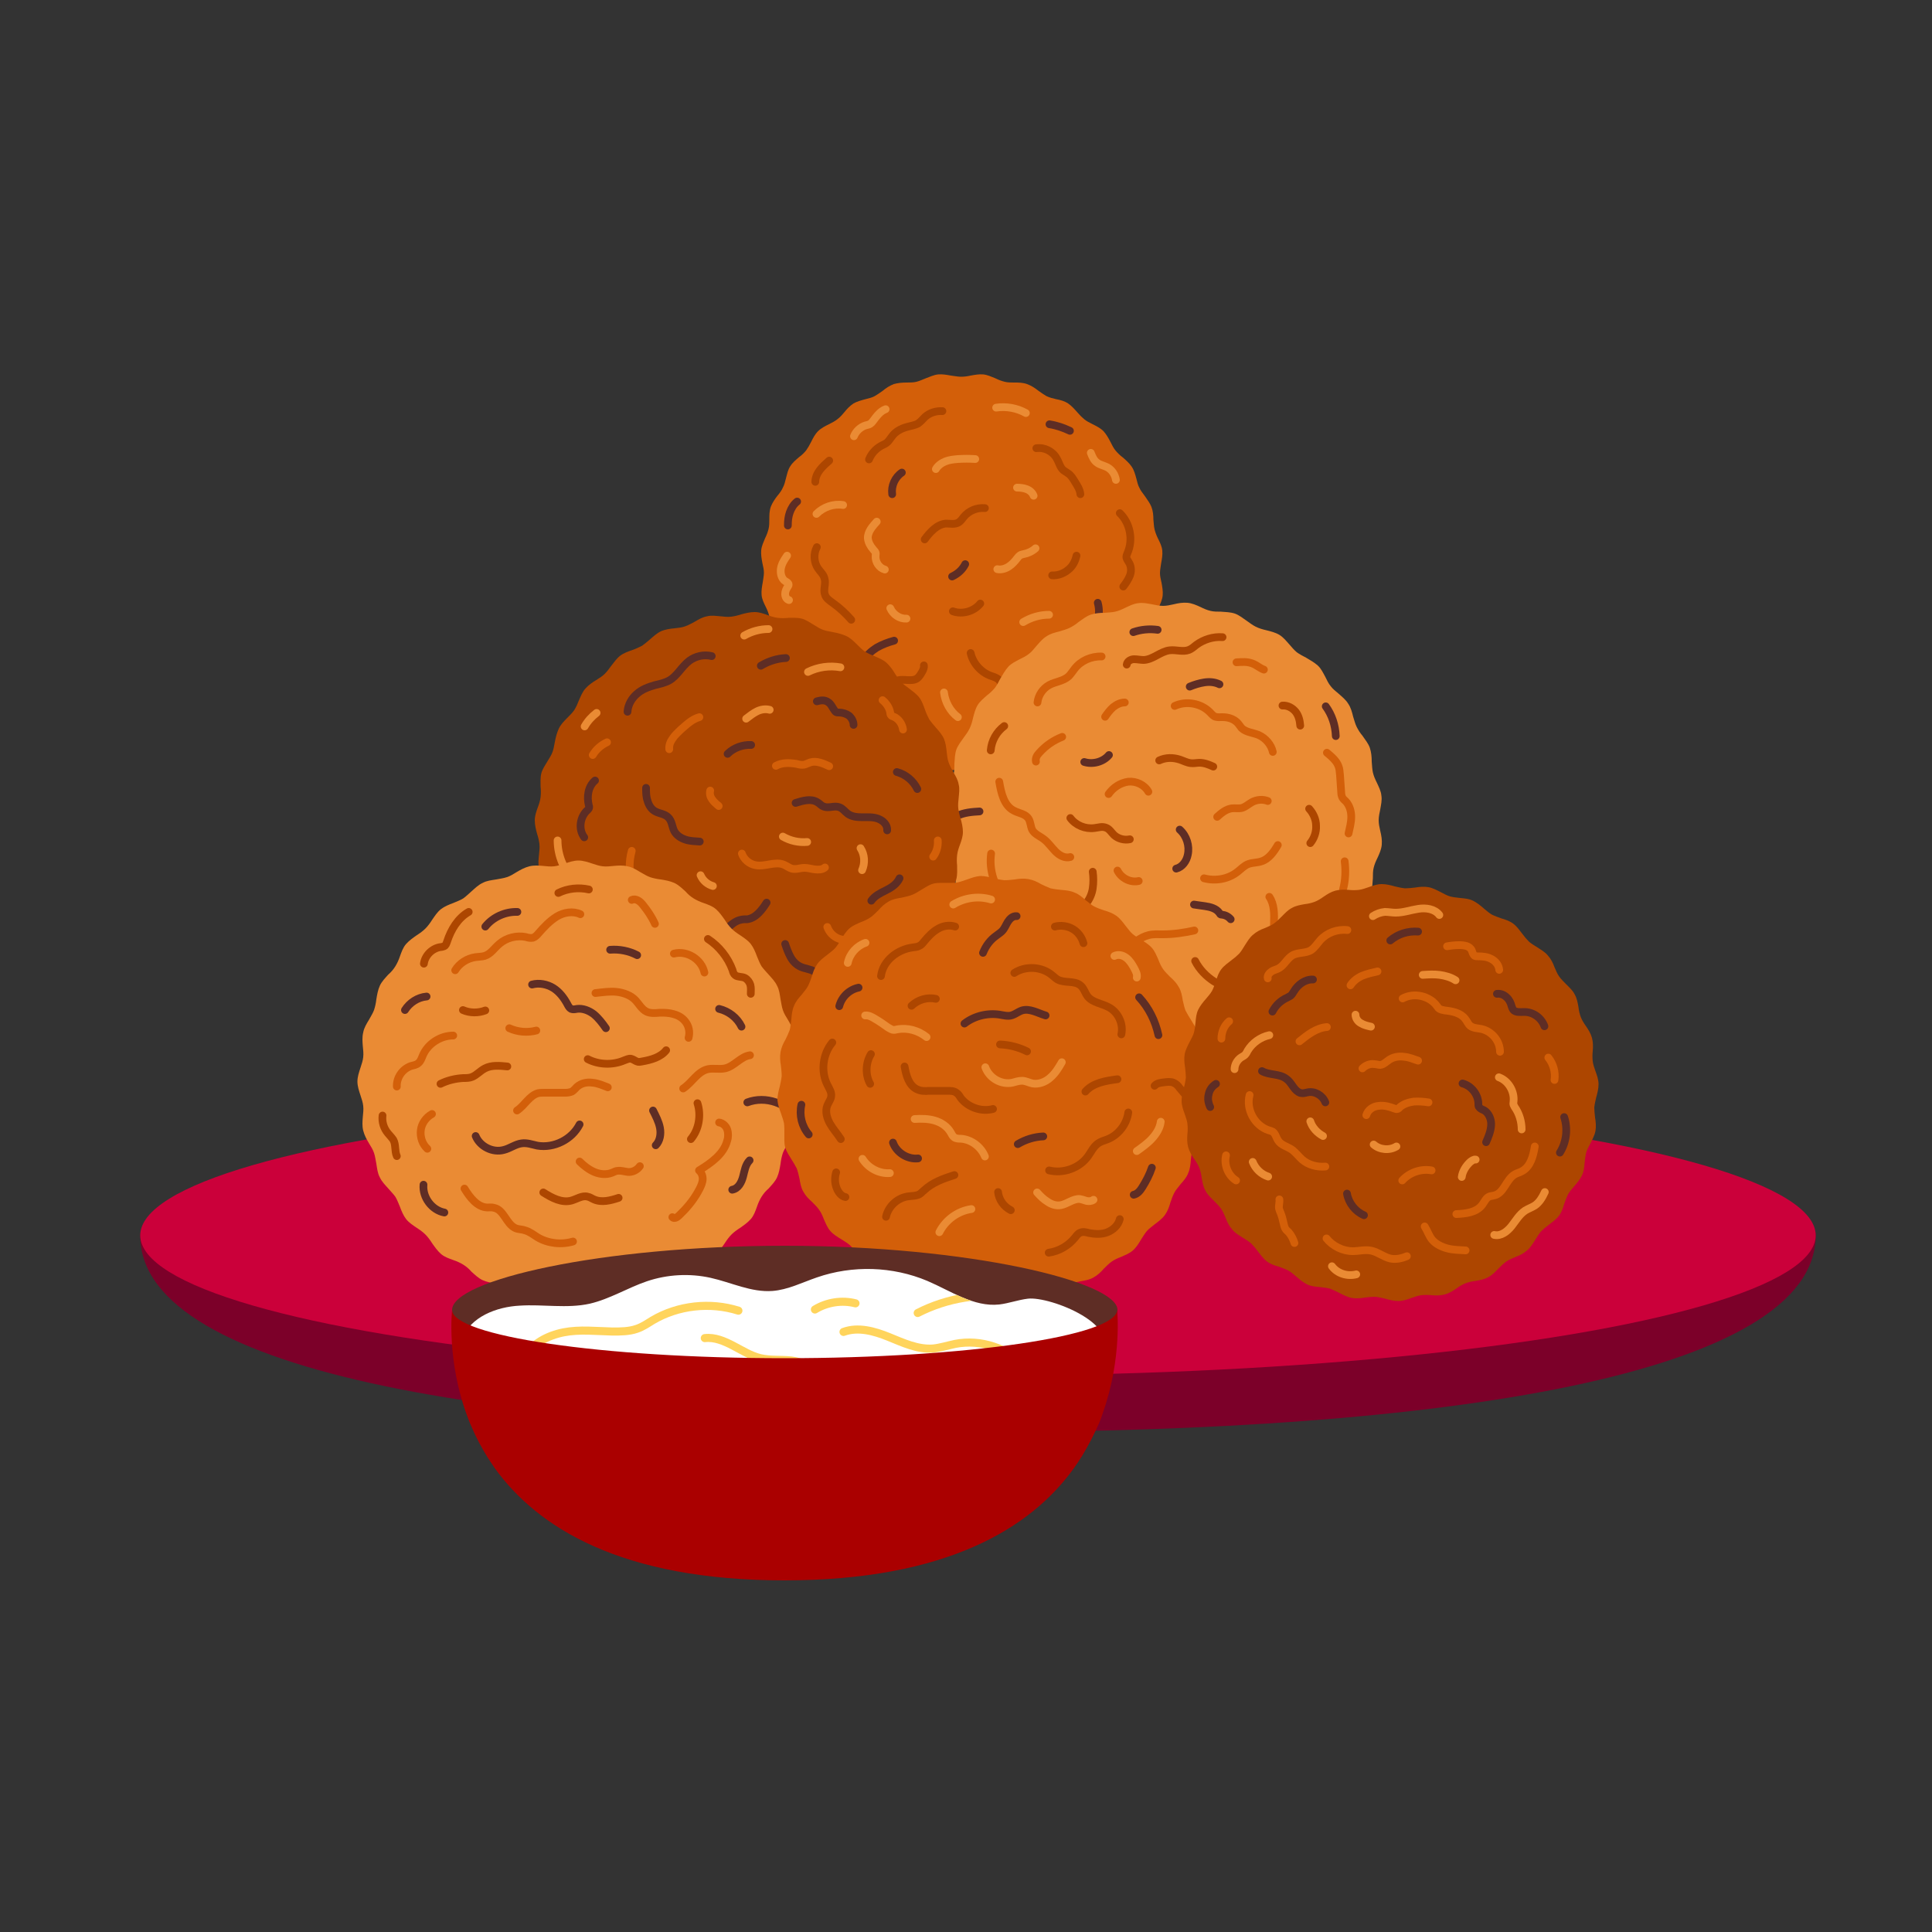 <?xml version="1.0" encoding="utf-8"?>
<!-- Generator: Adobe Illustrator 27.9.0, SVG Export Plug-In . SVG Version: 6.00 Build 0)  -->
<svg version="1.1" id="OBJECTS" xmlns="http://www.w3.org/2000/svg" xmlns:xlink="http://www.w3.org/1999/xlink" x="0px" y="0px"
	 viewBox="0 0 500 500" style="enable-background:new 0 0 500 500;" xml:space="preserve">
<rect x="0" y="0" width="500" height="500" fill="#333333" stroke="none"/>
<style type="text/css">
	.st0{fill:#7C0029;}
	.st1{fill:#CB003A;}
	
		.st2{clip-path:url(#XMLID_00000042694849241641594670000008645885633385281166_);fill:none;stroke:#AD4600;stroke-width:2;stroke-linecap:round;stroke-linejoin:round;stroke-miterlimit:10;}
	
		.st3{clip-path:url(#XMLID_00000042694849241641594670000008645885633385281166_);fill:none;stroke:#EA8B34;stroke-width:2;stroke-linecap:round;stroke-linejoin:round;stroke-miterlimit:10;}
	
		.st4{clip-path:url(#XMLID_00000042694849241641594670000008645885633385281166_);fill:none;stroke:#5E2D25;stroke-width:2;stroke-linecap:round;stroke-linejoin:round;stroke-miterlimit:10;}
	
		.st5{clip-path:url(#XMLID_00000005228111938764477660000006873553419847343003_);fill:none;stroke:#D35F09;stroke-width:2;stroke-linecap:round;stroke-linejoin:round;stroke-miterlimit:10;}
	
		.st6{clip-path:url(#XMLID_00000005228111938764477660000006873553419847343003_);fill:none;stroke:#AD4600;stroke-width:2;stroke-linecap:round;stroke-linejoin:round;stroke-miterlimit:10;}
	
		.st7{clip-path:url(#XMLID_00000005228111938764477660000006873553419847343003_);fill:none;stroke:#5E2D25;stroke-width:2;stroke-linecap:round;stroke-linejoin:round;stroke-miterlimit:10;}
	
		.st8{clip-path:url(#XMLID_00000121983528755691729840000012798850099931809953_);fill:none;stroke:#5E2D25;stroke-width:2;stroke-linecap:round;stroke-linejoin:round;stroke-miterlimit:10;}
	
		.st9{clip-path:url(#XMLID_00000121983528755691729840000012798850099931809953_);fill:none;stroke:#D35F09;stroke-width:2;stroke-linecap:round;stroke-linejoin:round;stroke-miterlimit:10;}
	
		.st10{clip-path:url(#XMLID_00000121983528755691729840000012798850099931809953_);fill:none;stroke:#EA8B34;stroke-width:2;stroke-linecap:round;stroke-linejoin:round;stroke-miterlimit:10;}
	
		.st11{clip-path:url(#XMLID_00000052090531349716590140000002823480075397320326_);fill:none;stroke:#D35F09;stroke-width:2;stroke-linecap:round;stroke-linejoin:round;stroke-miterlimit:10;}
	
		.st12{clip-path:url(#XMLID_00000052090531349716590140000002823480075397320326_);fill:none;stroke:#5E2D25;stroke-width:2;stroke-linecap:round;stroke-linejoin:round;stroke-miterlimit:10;}
	
		.st13{clip-path:url(#XMLID_00000052090531349716590140000002823480075397320326_);fill:none;stroke:#AD4600;stroke-width:2;stroke-linecap:round;stroke-linejoin:round;stroke-miterlimit:10;}
	
		.st14{clip-path:url(#XMLID_00000162324419015341624310000014830635492411377538_);fill:none;stroke:#AD4600;stroke-width:2;stroke-linecap:round;stroke-linejoin:round;stroke-miterlimit:10;}
	
		.st15{clip-path:url(#XMLID_00000162324419015341624310000014830635492411377538_);fill:none;stroke:#5E2D25;stroke-width:2;stroke-linecap:round;stroke-linejoin:round;stroke-miterlimit:10;}
	
		.st16{clip-path:url(#XMLID_00000162324419015341624310000014830635492411377538_);fill:none;stroke:#EA8B34;stroke-width:2;stroke-linecap:round;stroke-linejoin:round;stroke-miterlimit:10;}
	
		.st17{clip-path:url(#XMLID_00000037683595811718205870000009130150681233256326_);fill:none;stroke:#D35F09;stroke-width:2;stroke-linecap:round;stroke-linejoin:round;stroke-miterlimit:10;}
	
		.st18{clip-path:url(#XMLID_00000037683595811718205870000009130150681233256326_);fill:none;stroke:#5E2D25;stroke-width:2;stroke-linecap:round;stroke-linejoin:round;stroke-miterlimit:10;}
	
		.st19{clip-path:url(#XMLID_00000037683595811718205870000009130150681233256326_);fill:none;stroke:#EA8B34;stroke-width:2;stroke-linecap:round;stroke-linejoin:round;stroke-miterlimit:10;}
	.st20{fill:#5E2D25;}
	
		.st21{clip-path:url(#XMLID_00000055708376486016123340000015617085574554692736_);fill:none;stroke:#FFD45C;stroke-width:2.092;stroke-linecap:round;stroke-linejoin:round;stroke-miterlimit:10;}
	.st22{fill:#AA0000;}
</style>
<g>
	<g>
		<g>
			<path class="st0" d="M36.3,319.8c0,36.2,97.1,50.8,216.8,50.8s216.8-14.6,216.8-50.9c0-15.6-97.1-36.3-216.8-36.3
				S36.3,305.4,36.3,319.8z"/>
			<ellipse class="st1" cx="253.1" cy="319.7" rx="216.8" ry="36.3"/>
		</g>
		<g>
			<g>
				<defs>
					<path id="XMLID_1_" d="M268.7,101.1c-0.9-0.7-1.8-1.3-2.9-1.7c-1.1-0.4-2.2-0.4-3.3-0.4c-0.9,0-1.7,0-2.5-0.2
						c-0.8-0.2-1.6-0.5-2.4-0.9c-1-0.4-2.1-0.9-3.1-1c-1.1-0.1-2.2,0.1-3.3,0.3c-0.9,0.2-1.7,0.3-2.5,0.3c-0.8,0-1.7-0.2-2.6-0.3
						c-1.1-0.2-2.2-0.4-3.3-0.3c-1.1,0.1-2.1,0.6-3.2,1c-0.8,0.3-1.6,0.7-2.4,0.9c-0.8,0.2-1.7,0.2-2.6,0.2c-1.1,0-2.2,0.1-3.3,0.4
						c-1,0.4-2,1-2.8,1.7c-0.7,0.5-1.4,1-2.1,1.4s-1.6,0.6-2.4,0.8c-1.1,0.3-2.2,0.6-3.1,1.1c-0.9,0.6-1.7,1.4-2.4,2.3
						c-0.5,0.6-1.1,1.3-1.8,1.8c-0.6,0.5-1.4,0.9-2.2,1.3c-1,0.5-2,1-2.8,1.8c-0.8,0.8-1.3,1.8-1.8,2.8c-0.4,0.8-0.8,1.5-1.3,2.2
						c-0.5,0.6-1.1,1.2-1.8,1.7c-0.8,0.7-1.7,1.4-2.3,2.4c-0.6,0.9-0.8,2-1.1,3.1c-0.2,0.8-0.4,1.7-0.8,2.4
						c-0.3,0.7-0.8,1.4-1.4,2.1c-0.7,0.9-1.3,1.8-1.7,2.8c-0.4,1.1-0.4,2.2-0.4,3.3c0,0.9,0,1.7-0.2,2.5c-0.2,0.8-0.5,1.6-0.9,2.4
						c-0.4,1-0.9,2-1,3.1c-0.1,1.1,0.1,2.2,0.3,3.3c0.2,0.9,0.4,1.7,0.4,2.5c0,0.8-0.2,1.7-0.3,2.5c-0.2,1.1-0.4,2.2-0.3,3.3
						c0.1,1.1,0.6,2.1,1.1,3.1c0.4,0.8,0.7,1.6,0.9,2.4c0.2,0.8,0.2,1.7,0.3,2.5c0,1.1,0.1,2.2,0.5,3.3c0.4,1,1.1,1.9,1.7,2.8
						c0.5,0.7,1.1,1.4,1.4,2.1c0.4,0.7,0.6,1.6,0.8,2.4c0.3,1.1,0.6,2.2,1.2,3.1c0.6,0.9,1.5,1.7,2.3,2.4c0.7,0.5,1.3,1.1,1.9,1.8
						c0.5,0.6,0.9,1.4,1.3,2.2c0.5,1,1,2,1.8,2.8c0.8,0.8,1.8,1.3,2.8,1.8c0.8,0.4,1.6,0.8,2.2,1.3c0.6,0.5,1.2,1.1,1.8,1.8
						c0.7,0.8,1.5,1.7,2.4,2.3c0.9,0.6,2,0.9,3.1,1.1c0.8,0.2,1.7,0.4,2.5,0.8c0.7,0.3,1.4,0.8,2.1,1.4c0.9,0.7,1.8,1.3,2.9,1.7
						c1.1,0.4,2.2,0.4,3.3,0.4c0.9,0,1.7,0,2.5,0.2c0.8,0.2,1.6,0.5,2.4,0.9c1,0.4,2.1,0.9,3.1,1c1.1,0.1,2.2-0.1,3.3-0.3
						c0.9-0.2,1.7-0.3,2.5-0.3c0.8,0,1.7,0.2,2.6,0.3c1.1,0.2,2.2,0.4,3.3,0.3c1.1-0.1,2.2-0.6,3.2-1c0.8-0.3,1.6-0.7,2.4-0.9
						c0.8-0.2,1.7-0.2,2.6-0.2c1.1,0,2.2-0.1,3.3-0.4c1-0.4,2-1,2.8-1.7c0.7-0.5,1.4-1,2.1-1.4c0.7-0.4,1.6-0.6,2.4-0.8
						c1.1-0.3,2.2-0.6,3.1-1.1c0.9-0.6,1.7-1.4,2.4-2.3c0.5-0.6,1.1-1.3,1.8-1.8c0.6-0.5,1.4-0.9,2.2-1.3c1-0.5,2-1,2.8-1.8
						c0.8-0.8,1.3-1.8,1.8-2.8c0.4-0.8,0.8-1.5,1.3-2.2c0.5-0.6,1.1-1.2,1.8-1.7c0.8-0.7,1.7-1.4,2.3-2.4c0.6-0.9,0.8-2,1.1-3.1
						c0.2-0.8,0.4-1.7,0.8-2.4c0.3-0.7,0.8-1.4,1.4-2.1c0.7-0.9,1.3-1.8,1.7-2.8c0.4-1.1,0.4-2.2,0.4-3.3c0-0.9,0-1.7,0.2-2.5
						c0.2-0.8,0.5-1.6,0.9-2.4c0.4-1,0.9-2,1-3.1c0.1-1.1-0.1-2.2-0.3-3.3c-0.2-0.9-0.4-1.7-0.4-2.5c0-0.8,0.2-1.7,0.3-2.5
						c0.2-1.1,0.4-2.2,0.3-3.3c-0.1-1.1-0.6-2.1-1.1-3.1c-0.4-0.8-0.7-1.6-0.9-2.4c-0.2-0.8-0.2-1.7-0.3-2.5c0-1.1-0.1-2.2-0.5-3.3
						c-0.4-1-1.1-1.9-1.7-2.8c-0.5-0.7-1.1-1.4-1.4-2.1c-0.4-0.7-0.6-1.6-0.8-2.4c-0.3-1.1-0.6-2.2-1.2-3.1
						c-0.6-0.9-1.5-1.7-2.3-2.4c-0.7-0.5-1.3-1.1-1.9-1.8c-0.5-0.6-0.9-1.4-1.3-2.2c-0.5-1-1.1-2-1.8-2.8c-0.8-0.8-1.8-1.3-2.8-1.8
						c-0.8-0.4-1.6-0.8-2.2-1.3c-0.6-0.5-1.2-1.1-1.8-1.8c-0.7-0.8-1.5-1.7-2.4-2.3c-0.9-0.6-2-0.9-3.1-1.1
						c-0.8-0.2-1.7-0.4-2.5-0.8C270.1,102.1,269.4,101.6,268.7,101.1z"/>
				</defs>
				<use xlink:href="#XMLID_1_"  style="overflow:visible;fill:#D35F09;"/>
				<clipPath id="XMLID_00000091011293121460625890000017324393406384289203_">
					<use xlink:href="#XMLID_1_"  style="overflow:visible;"/>
				</clipPath>
				
					<path style="clip-path:url(#XMLID_00000091011293121460625890000017324393406384289203_);fill:none;stroke:#AD4600;stroke-width:2;stroke-linecap:round;stroke-linejoin:round;stroke-miterlimit:10;" d="
					M243.9,106.4c-1.6-0.1-3.3,0.4-4.5,1.5c-0.6,0.6-1.1,1.2-1.8,1.7c-0.9,0.5-1.9,0.6-2.9,0.9c-1.5,0.4-3,1.2-3.9,2.5
					c-0.4,0.5-0.7,1-1.1,1.4c-0.5,0.5-1.2,0.7-1.7,1c-1.4,0.8-2.5,2-3.1,3.5"/>
				
					<path style="clip-path:url(#XMLID_00000091011293121460625890000017324393406384289203_);fill:none;stroke:#AD4600;stroke-width:2;stroke-linecap:round;stroke-linejoin:round;stroke-miterlimit:10;" d="
					M268.2,116c2.1-0.3,4.3,0.8,5.3,2.7c0.6,1,0.8,2.2,1.7,3c0.4,0.3,0.8,0.5,1.2,0.8c0.8,0.5,1.3,1.4,1.8,2.2c0.6,1,1.3,2,1.4,3.2"
					/>
				
					<path style="clip-path:url(#XMLID_00000091011293121460625890000017324393406384289203_);fill:none;stroke:#AD4600;stroke-width:2;stroke-linecap:round;stroke-linejoin:round;stroke-miterlimit:10;" d="
					M278.6,143.8c-0.3,1.4-1,2.8-2.2,3.7c-1.1,0.9-2.6,1.5-4.1,1.4"/>
				
					<path style="clip-path:url(#XMLID_00000091011293121460625890000017324393406384289203_);fill:none;stroke:#AD4600;stroke-width:2;stroke-linecap:round;stroke-linejoin:round;stroke-miterlimit:10;" d="
					M254.9,131.5c-2.1-0.2-4.2,0.7-5.5,2.3c-0.4,0.5-0.7,1-1.3,1.4c-1,0.6-2.2,0.3-3.3,0.3c-2.3,0.2-4.1,2.2-5.5,4.1"/>
				
					<path style="clip-path:url(#XMLID_00000091011293121460625890000017324393406384289203_);fill:none;stroke:#AD4600;stroke-width:2;stroke-linecap:round;stroke-linejoin:round;stroke-miterlimit:10;" d="
					M211.4,141.6c-0.9,1.7-0.8,3.9,0.3,5.5c0.6,0.9,1.5,1.6,1.7,2.7c0.4,1.3-0.4,2.8,0.1,4.1c0.3,1,1.3,1.6,2.1,2.2
					c1.7,1.2,3.3,2.7,4.7,4.3"/>
				
					<path style="clip-path:url(#XMLID_00000091011293121460625890000017324393406384289203_);fill:none;stroke:#AD4600;stroke-width:2;stroke-linecap:round;stroke-linejoin:round;stroke-miterlimit:10;" d="
					M251.2,169c0.6,2.7,2.7,5,5.2,5.9c0.9,0.3,1.9,0.6,2.4,1.4c0.3,0.4,0.3,0.9,0.6,1.3c0.3,0.4,0.9,0.6,1.4,0.8
					c1.6,0.4,3.4,0.5,5,0.1"/>
				
					<path style="clip-path:url(#XMLID_00000091011293121460625890000017324393406384289203_);fill:none;stroke:#AD4600;stroke-width:2;stroke-linecap:round;stroke-linejoin:round;stroke-miterlimit:10;" d="
					M246.6,158.2c2.5,0.9,5.5,0,7.1-2"/>
				
					<path style="clip-path:url(#XMLID_00000091011293121460625890000017324393406384289203_);fill:none;stroke:#AD4600;stroke-width:2;stroke-linecap:round;stroke-linejoin:round;stroke-miterlimit:10;" d="
					M214.6,119.2c-0.8,0.7-1.7,1.5-2.4,2.4c-0.7,0.9-1.2,2-1.2,3.1"/>
				
					<path style="clip-path:url(#XMLID_00000091011293121460625890000017324393406384289203_);fill:none;stroke:#AD4600;stroke-width:2;stroke-linecap:round;stroke-linejoin:round;stroke-miterlimit:10;" d="
					M239.1,172.2c0.1,0.5-0.1,0.9-0.3,1.4c-0.4,0.7-0.8,1.5-1.5,2c-1.4,0.9-3.4,0-5,0.5c-1.2,0.4-2,1.7-2.5,2.9
					c-0.4,1.2-0.6,2.6,0.1,3.6"/>
				
					<path style="clip-path:url(#XMLID_00000091011293121460625890000017324393406384289203_);fill:none;stroke:#AD4600;stroke-width:2;stroke-linecap:round;stroke-linejoin:round;stroke-miterlimit:10;" d="
					M290.7,151.8c0.7-0.9,1.3-1.8,1.7-2.8c0.4-1,0.4-2.2-0.1-3.2c-0.3-0.6-0.8-1.1-0.8-1.7c0-0.3,0.2-0.7,0.3-1
					c1.5-3.4,0.7-7.7-2-10.3"/>
				
					<path style="clip-path:url(#XMLID_00000091011293121460625890000017324393406384289203_);fill:none;stroke:#EA8B34;stroke-width:2;stroke-linecap:round;stroke-linejoin:round;stroke-miterlimit:10;" d="
					M252.4,118.8c-1.5-0.1-3-0.1-4.5,0c-1.1,0.1-2.2,0.2-3.2,0.6c-1,0.4-2,1.1-2.5,2"/>
				
					<path style="clip-path:url(#XMLID_00000091011293121460625890000017324393406384289203_);fill:none;stroke:#EA8B34;stroke-width:2;stroke-linecap:round;stroke-linejoin:round;stroke-miterlimit:10;" d="
					M226.9,135c-1.1,1.2-2.4,2.7-2.3,4.3c0.1,1.1,0.7,2.1,1.4,2.9c0.2,0.3,0.5,0.5,0.6,0.8c0.1,0.3,0,0.6,0,0.9
					c-0.1,1.5,0.9,3.1,2.4,3.5"/>
				
					<path style="clip-path:url(#XMLID_00000091011293121460625890000017324393406384289203_);fill:none;stroke:#EA8B34;stroke-width:2;stroke-linecap:round;stroke-linejoin:round;stroke-miterlimit:10;" d="
					M258.1,147.3c1,0.2,2.1-0.1,3-0.7c0.9-0.6,1.6-1.4,2.2-2.2c0.2-0.3,0.4-0.5,0.7-0.7c0.3-0.2,0.6-0.2,0.9-0.3
					c1.1-0.2,2.2-0.7,3.1-1.5"/>
				
					<path style="clip-path:url(#XMLID_00000091011293121460625890000017324393406384289203_);fill:none;stroke:#EA8B34;stroke-width:2;stroke-linecap:round;stroke-linejoin:round;stroke-miterlimit:10;" d="
					M264.8,161c2-1.2,4.3-1.9,6.7-1.9"/>
				
					<path style="clip-path:url(#XMLID_00000091011293121460625890000017324393406384289203_);fill:none;stroke:#EA8B34;stroke-width:2;stroke-linecap:round;stroke-linejoin:round;stroke-miterlimit:10;" d="
					M244.3,179.2c0.3,2.5,1.6,4.9,3.6,6.4"/>
				
					<path style="clip-path:url(#XMLID_00000091011293121460625890000017324393406384289203_);fill:none;stroke:#EA8B34;stroke-width:2;stroke-linecap:round;stroke-linejoin:round;stroke-miterlimit:10;" d="
					M203.7,143.8c-0.7,1-1.4,2.1-1.6,3.3c-0.2,1.2,0.1,2.6,1.1,3.3c0.4,0.2,0.9,0.5,0.9,0.9c0,0.2-0.1,0.3-0.2,0.5
					c-0.4,0.6-0.7,1.2-0.7,1.9c0,0.7,0.3,1.4,1,1.6"/>
				
					<path style="clip-path:url(#XMLID_00000091011293121460625890000017324393406384289203_);fill:none;stroke:#EA8B34;stroke-width:2;stroke-linecap:round;stroke-linejoin:round;stroke-miterlimit:10;" d="
					M265.5,106.9c-2.3-1.3-5.1-1.8-7.7-1.4"/>
				
					<path style="clip-path:url(#XMLID_00000091011293121460625890000017324393406384289203_);fill:none;stroke:#EA8B34;stroke-width:2;stroke-linecap:round;stroke-linejoin:round;stroke-miterlimit:10;" d="
					M229.2,105.9c-1.4,0.5-2.4,1.9-3.3,3.1c-0.2,0.3-0.4,0.5-0.7,0.7c-0.3,0.2-0.8,0.3-1.2,0.4c-1.3,0.4-2.5,1.5-3,2.8"/>
				
					<path style="clip-path:url(#XMLID_00000091011293121460625890000017324393406384289203_);fill:none;stroke:#EA8B34;stroke-width:2;stroke-linecap:round;stroke-linejoin:round;stroke-miterlimit:10;" d="
					M218.2,130.7c-2.5-0.4-5.1,0.5-6.9,2.3"/>
				
					<path style="clip-path:url(#XMLID_00000091011293121460625890000017324393406384289203_);fill:none;stroke:#EA8B34;stroke-width:2;stroke-linecap:round;stroke-linejoin:round;stroke-miterlimit:10;" d="
					M263.2,126.2c0.9,0,1.7,0.1,2.5,0.4c0.8,0.3,1.5,0.9,1.8,1.7"/>
				
					<path style="clip-path:url(#XMLID_00000091011293121460625890000017324393406384289203_);fill:none;stroke:#EA8B34;stroke-width:2;stroke-linecap:round;stroke-linejoin:round;stroke-miterlimit:10;" d="
					M282.3,117.2c0.4,1,0.8,2,1.7,2.6c0.7,0.5,1.7,0.7,2.5,1.1c1.2,0.6,2.1,1.9,2.3,3.3"/>
				
					<path style="clip-path:url(#XMLID_00000091011293121460625890000017324393406384289203_);fill:none;stroke:#EA8B34;stroke-width:2;stroke-linecap:round;stroke-linejoin:round;stroke-miterlimit:10;" d="
					M230.4,157.4c0.7,1.6,2.4,2.8,4.2,2.7"/>
				
					<path style="clip-path:url(#XMLID_00000091011293121460625890000017324393406384289203_);fill:none;stroke:#5E2D25;stroke-width:2;stroke-linecap:round;stroke-linejoin:round;stroke-miterlimit:10;" d="
					M233.4,122.3c-1.8,1.2-2.8,3.5-2.5,5.6"/>
				
					<path style="clip-path:url(#XMLID_00000091011293121460625890000017324393406384289203_);fill:none;stroke:#5E2D25;stroke-width:2;stroke-linecap:round;stroke-linejoin:round;stroke-miterlimit:10;" d="
					M249.8,146c-0.7,1.4-1.9,2.5-3.4,3.2"/>
				
					<path style="clip-path:url(#XMLID_00000091011293121460625890000017324393406384289203_);fill:none;stroke:#5E2D25;stroke-width:2;stroke-linecap:round;stroke-linejoin:round;stroke-miterlimit:10;" d="
					M284.1,156c0.5,1.8,0.4,3.8-0.4,5.5"/>
				
					<path style="clip-path:url(#XMLID_00000091011293121460625890000017324393406384289203_);fill:none;stroke:#5E2D25;stroke-width:2;stroke-linecap:round;stroke-linejoin:round;stroke-miterlimit:10;" d="
					M223.5,171.1c0.7-1.5,2-2.6,3.4-3.5c1.4-0.8,3-1.4,4.5-1.8"/>
				
					<path style="clip-path:url(#XMLID_00000091011293121460625890000017324393406384289203_);fill:none;stroke:#5E2D25;stroke-width:2;stroke-linecap:round;stroke-linejoin:round;stroke-miterlimit:10;" d="
					M206.3,129.8c-0.9,0.7-1.5,1.7-1.9,2.8c-0.4,1.1-0.5,2.2-0.5,3.4"/>
				
					<path style="clip-path:url(#XMLID_00000091011293121460625890000017324393406384289203_);fill:none;stroke:#5E2D25;stroke-width:2;stroke-linecap:round;stroke-linejoin:round;stroke-miterlimit:10;" d="
					M276.9,111.5c-1.7-0.8-3.4-1.4-5.3-1.7"/>
			</g>
			<g>
				<defs>
					<path id="XMLID_3_" d="M322.7,160.7c-1-0.7-2-1.5-3.1-1.9c-1.2-0.4-2.4-0.4-3.6-0.5c-1,0-1.9,0-2.7-0.2c-0.9-0.2-1.8-0.6-2.6-1
						c-1.1-0.5-2.2-1-3.4-1.1c-1.2-0.1-2.4,0.1-3.6,0.4c-0.9,0.2-1.8,0.4-2.7,0.4c-0.9,0-1.9-0.2-2.8-0.4c-1.2-0.2-2.4-0.5-3.6-0.3
						c-1.2,0.1-2.3,0.7-3.4,1.2c-0.8,0.4-1.7,0.8-2.6,1c-0.9,0.2-1.8,0.2-2.8,0.3c-1.2,0-2.4,0.1-3.6,0.5c-1.1,0.4-2.1,1.2-3.1,1.9
						c-0.7,0.6-1.5,1.1-2.3,1.5c-0.8,0.4-1.7,0.6-2.6,0.9c-1.2,0.3-2.4,0.6-3.4,1.3c-1,0.6-1.8,1.6-2.6,2.5c-0.6,0.7-1.2,1.5-1.9,2
						c-0.7,0.6-1.6,1-2.4,1.4c-1.1,0.6-2.2,1.1-3,2c-0.8,0.9-1.4,2-2,3c-0.4,0.8-0.9,1.7-1.4,2.4c-0.6,0.7-1.2,1.3-2,1.9
						c-0.9,0.8-1.9,1.6-2.5,2.6c-0.6,1-0.9,2.2-1.2,3.4c-0.2,0.9-0.5,1.9-0.9,2.7c-0.4,0.8-0.9,1.5-1.5,2.3c-0.7,1-1.5,2-1.9,3.1
						c-0.4,1.2-0.4,2.4-0.5,3.6c0,1,0,1.9-0.2,2.7c-0.2,0.9-0.6,1.8-1,2.6c-0.5,1.1-1,2.2-1.1,3.4c-0.1,1.2,0.1,2.4,0.4,3.6
						c0.2,0.9,0.4,1.8,0.4,2.7c0,0.9-0.2,1.9-0.4,2.8c-0.2,1.2-0.5,2.4-0.3,3.6c0.1,1.2,0.7,2.3,1.2,3.4c0.4,0.8,0.8,1.7,1,2.6
						c0.2,0.9,0.2,1.8,0.3,2.8c0,1.2,0.1,2.4,0.5,3.6c0.4,1.1,1.2,2.1,1.9,3.1c0.6,0.7,1.1,1.5,1.5,2.3c0.4,0.8,0.6,1.7,0.9,2.6
						c0.3,1.2,0.6,2.4,1.3,3.4c0.6,1,1.6,1.8,2.5,2.6c0.7,0.6,1.5,1.2,2,1.9c0.6,0.7,1,1.6,1.4,2.4c0.6,1.1,1.1,2.2,2,3
						c0.9,0.8,2,1.4,3,2c0.8,0.4,1.7,0.9,2.4,1.4c0.7,0.6,1.3,1.2,1.9,2c0.8,0.9,1.6,1.9,2.6,2.5c1,0.6,2.2,0.9,3.4,1.2
						c0.9,0.2,1.9,0.5,2.7,0.9c0.8,0.4,1.5,0.9,2.3,1.5c1,0.7,2,1.5,3.1,1.9c1.2,0.4,2.4,0.4,3.6,0.5c1,0,1.9,0,2.7,0.2
						c0.9,0.2,1.8,0.6,2.6,1c1.1,0.5,2.2,1,3.4,1.1c1.2,0.1,2.4-0.1,3.6-0.4c0.9-0.2,1.8-0.4,2.7-0.4c0.9,0,1.9,0.2,2.8,0.4
						c1.2,0.2,2.4,0.5,3.6,0.3c1.2-0.1,2.3-0.7,3.4-1.2c0.8-0.4,1.7-0.8,2.6-1c0.9-0.2,1.8-0.2,2.8-0.3c1.2,0,2.4-0.1,3.6-0.5
						c1.1-0.4,2.1-1.2,3.1-1.9c0.7-0.6,1.5-1.1,2.3-1.5c0.8-0.4,1.7-0.6,2.6-0.9c1.2-0.3,2.4-0.6,3.4-1.3c1-0.6,1.8-1.6,2.6-2.5
						c0.6-0.7,1.2-1.5,1.9-2c0.7-0.6,1.6-1,2.4-1.4c1.1-0.6,2.2-1.1,3-2c0.8-0.9,1.4-2,2-3c0.4-0.8,0.9-1.7,1.4-2.4
						c0.6-0.7,1.3-1.3,2-1.9c0.9-0.8,1.9-1.6,2.5-2.6c0.6-1,0.9-2.2,1.2-3.4c0.2-0.9,0.5-1.9,0.9-2.7c0.4-0.8,0.9-1.5,1.5-2.3
						c0.7-1,1.5-2,1.9-3.1c0.4-1.2,0.4-2.4,0.5-3.6c0-1,0-1.9,0.2-2.7c0.2-0.9,0.6-1.8,1-2.6c0.5-1.1,1-2.2,1.1-3.4
						c0.1-1.2-0.1-2.4-0.4-3.6c-0.2-0.9-0.4-1.8-0.4-2.7c0-0.9,0.2-1.9,0.4-2.8c0.2-1.2,0.5-2.4,0.3-3.6c-0.1-1.2-0.7-2.3-1.2-3.4
						c-0.4-0.8-0.8-1.7-1-2.6c-0.2-0.9-0.2-1.8-0.3-2.8c0-1.2-0.1-2.4-0.5-3.6c-0.4-1.1-1.2-2.1-1.9-3.1c-0.6-0.7-1.1-1.5-1.5-2.3
						c-0.4-0.8-0.6-1.7-0.9-2.6c-0.3-1.2-0.6-2.4-1.3-3.4c-0.6-1-1.6-1.8-2.5-2.6c-0.7-0.6-1.5-1.2-2-1.9c-0.6-0.7-1-1.6-1.4-2.4
						c-0.6-1.1-1.1-2.2-2-3c-0.9-0.8-2-1.4-3-2c-0.8-0.4-1.7-0.9-2.4-1.4c-0.7-0.6-1.3-1.3-1.9-2c-0.8-0.9-1.6-1.9-2.6-2.5
						c-1-0.6-2.2-0.9-3.4-1.2c-0.9-0.2-1.9-0.5-2.7-0.9C324.2,161.8,323.4,161.2,322.7,160.7z"/>
				</defs>
				<use xlink:href="#XMLID_3_"  style="overflow:visible;fill:#EA8B34;"/>
				<clipPath id="XMLID_00000082342744987448991050000013372470512028524479_">
					<use xlink:href="#XMLID_3_"  style="overflow:visible;"/>
				</clipPath>
				
					<path style="clip-path:url(#XMLID_00000082342744987448991050000013372470512028524479_);fill:none;stroke:#D35F09;stroke-width:2;stroke-linecap:round;stroke-linejoin:round;stroke-miterlimit:10;" d="
					M285.1,169.9c-2.7-0.1-5.4,1.1-7,3.2c-0.5,0.6-0.9,1.3-1.5,1.9c-1.4,1.3-3.5,1.4-5.1,2.3c-1.6,0.9-2.8,2.6-3,4.5"/>
				
					<path style="clip-path:url(#XMLID_00000082342744987448991050000013372470512028524479_);fill:none;stroke:#D35F09;stroke-width:2;stroke-linecap:round;stroke-linejoin:round;stroke-miterlimit:10;" d="
					M304,182.7c3-1.4,6.8-0.7,9.1,1.6c0.4,0.4,0.7,0.8,1.2,1.1c0.7,0.3,1.4,0.2,2.1,0.2c1.4,0,2.8,0.4,3.8,1.4
					c0.4,0.4,0.7,0.9,1.1,1.4c1.1,1.1,2.9,1.2,4.4,1.8c1.8,0.8,3.3,2.5,3.7,4.4"/>
				
					<path style="clip-path:url(#XMLID_00000082342744987448991050000013372470512028524479_);fill:none;stroke:#D35F09;stroke-width:2;stroke-linecap:round;stroke-linejoin:round;stroke-miterlimit:10;" d="
					M330.7,218.7c-1,1.7-2.3,3.6-4.2,4.2c-1.1,0.4-2.3,0.3-3.4,0.7c-1.1,0.4-1.9,1.3-2.8,2c-2.4,1.9-5.7,2.5-8.7,1.7"/>
				
					<path style="clip-path:url(#XMLID_00000082342744987448991050000013372470512028524479_);fill:none;stroke:#D35F09;stroke-width:2;stroke-linecap:round;stroke-linejoin:round;stroke-miterlimit:10;" d="
					M258.6,202.3c0.5,2.9,1.2,6.2,3.8,7.5c1.3,0.7,3,0.8,3.8,2.1c0.5,0.8,0.5,1.9,0.9,2.8c0.6,1.2,2.1,1.7,3.2,2.6
					c1.1,0.9,1.9,2.1,2.9,3.1c1,1,2.4,1.8,3.8,1.4"/>
				
					<path style="clip-path:url(#XMLID_00000082342744987448991050000013372470512028524479_);fill:none;stroke:#D35F09;stroke-width:2;stroke-linecap:round;stroke-linejoin:round;stroke-miterlimit:10;" d="
					M286.9,205.5c1.2-1.7,3-2.9,5.1-3.2c2-0.2,4.2,0.8,5.2,2.6"/>
				
					<path style="clip-path:url(#XMLID_00000082342744987448991050000013372470512028524479_);fill:none;stroke:#D35F09;stroke-width:2;stroke-linecap:round;stroke-linejoin:round;stroke-miterlimit:10;" d="
					M291.5,246.3c1.4-2,3.4-3.7,5.8-4.3c1.2-0.3,2.4-0.2,3.6-0.2c2.8,0,5.5-0.4,8.2-1"/>
				
					<path style="clip-path:url(#XMLID_00000082342744987448991050000013372470512028524479_);fill:none;stroke:#D35F09;stroke-width:2;stroke-linecap:round;stroke-linejoin:round;stroke-miterlimit:10;" d="
					M349,215.7c0.3-1.4,0.7-2.8,0.7-4.3c0-1.4-0.4-2.9-1.4-4c-0.3-0.3-0.7-0.6-0.9-1c-0.2-0.4-0.3-0.9-0.3-1.4
					c-0.1-1.4-0.2-2.8-0.3-4.3c-0.1-0.8-0.1-1.7-0.4-2.4c-0.5-1.4-1.8-2.5-3-3.5"/>
				
					<path style="clip-path:url(#XMLID_00000082342744987448991050000013372470512028524479_);fill:none;stroke:#D35F09;stroke-width:2;stroke-linecap:round;stroke-linejoin:round;stroke-miterlimit:10;" d="
					M327.1,173.3c-1.1-0.4-1.9-1.2-3-1.6c-1.3-0.5-2.7-0.4-4.1-0.3"/>
				
					<path style="clip-path:url(#XMLID_00000082342744987448991050000013372470512028524479_);fill:none;stroke:#D35F09;stroke-width:2;stroke-linecap:round;stroke-linejoin:round;stroke-miterlimit:10;" d="
					M291.1,181.8c-1.1,0-2.1,0.5-3,1.2c-0.8,0.7-1.5,1.6-2.1,2.5"/>
				
					<path style="clip-path:url(#XMLID_00000082342744987448991050000013372470512028524479_);fill:none;stroke:#D35F09;stroke-width:2;stroke-linecap:round;stroke-linejoin:round;stroke-miterlimit:10;" d="
					M328.1,207.3c-1.3-0.5-2.8-0.4-4.1,0.3c-0.9,0.5-1.6,1.2-2.6,1.5c-0.9,0.2-1.8,0-2.6,0.1c-1.5,0.2-2.7,1.2-3.8,2.2"/>
				
					<path style="clip-path:url(#XMLID_00000082342744987448991050000013372470512028524479_);fill:none;stroke:#D35F09;stroke-width:2;stroke-linecap:round;stroke-linejoin:round;stroke-miterlimit:10;" d="
					M289.2,225.3c1,2,3.4,3.2,5.5,2.7"/>
				
					<path style="clip-path:url(#XMLID_00000082342744987448991050000013372470512028524479_);fill:none;stroke:#D35F09;stroke-width:2;stroke-linecap:round;stroke-linejoin:round;stroke-miterlimit:10;" d="
					M256.5,220.9c-0.6,4.3,0.9,8.9,3.9,12"/>
				
					<path style="clip-path:url(#XMLID_00000082342744987448991050000013372470512028524479_);fill:none;stroke:#D35F09;stroke-width:2;stroke-linecap:round;stroke-linejoin:round;stroke-miterlimit:10;" d="
					M327.5,244.9c0.9-0.6,1.5-1.6,1.8-2.7c0.3-1.1,0.4-2.2,0.4-3.3c0.1-2.3,0.1-4.9-1.2-6.8"/>
				
					<path style="clip-path:url(#XMLID_00000082342744987448991050000013372470512028524479_);fill:none;stroke:#D35F09;stroke-width:2;stroke-linecap:round;stroke-linejoin:round;stroke-miterlimit:10;" d="
					M348,222.9c0.3,2.4,0.2,4.9-0.4,7.2"/>
				
					<path style="clip-path:url(#XMLID_00000082342744987448991050000013372470512028524479_);fill:none;stroke:#D35F09;stroke-width:2;stroke-linecap:round;stroke-linejoin:round;stroke-miterlimit:10;" d="
					M274.9,190.7c-2.3,0.9-4.3,2.3-5.9,4.1c-0.6,0.6-1.1,1.4-0.9,2.3"/>
				
					<path style="clip-path:url(#XMLID_00000082342744987448991050000013372470512028524479_);fill:none;stroke:#AD4600;stroke-width:2;stroke-linecap:round;stroke-linejoin:round;stroke-miterlimit:10;" d="
					M300,196.8c1.7-0.8,3.6-0.8,5.4-0.2c0.9,0.3,1.8,0.8,2.8,0.9c0.7,0.1,1.5-0.1,2.2-0.1c1.3,0,2.5,0.5,3.6,1"/>
				
					<path style="clip-path:url(#XMLID_00000082342744987448991050000013372470512028524479_);fill:none;stroke:#AD4600;stroke-width:2;stroke-linecap:round;stroke-linejoin:round;stroke-miterlimit:10;" d="
					M316.4,164.9c-2.4-0.2-4.9,0.6-6.8,2c-0.6,0.5-1.2,1-1.9,1.3c-1.6,0.6-3.3-0.1-5,0.1c-2.4,0.3-4.3,2.4-6.7,2.5
					c-0.8,0-1.7-0.2-2.5-0.2c-0.8,0-1.8,0.5-1.9,1.4"/>
				
					<path style="clip-path:url(#XMLID_00000082342744987448991050000013372470512028524479_);fill:none;stroke:#AD4600;stroke-width:2;stroke-linecap:round;stroke-linejoin:round;stroke-miterlimit:10;" d="
					M331.9,182.6c1.3-0.1,2.6,0.6,3.4,1.6c0.8,1,1.1,2.3,1.2,3.6"/>
				
					<path style="clip-path:url(#XMLID_00000082342744987448991050000013372470512028524479_);fill:none;stroke:#AD4600;stroke-width:2;stroke-linecap:round;stroke-linejoin:round;stroke-miterlimit:10;" d="
					M259.9,187.9c-2,1.5-3.3,3.8-3.5,6.3"/>
				
					<path style="clip-path:url(#XMLID_00000082342744987448991050000013372470512028524479_);fill:none;stroke:#AD4600;stroke-width:2;stroke-linecap:round;stroke-linejoin:round;stroke-miterlimit:10;" d="
					M277,211.7c1.4,1.9,3.9,2.9,6.2,2.6c1-0.1,2-0.5,3-0.1c0.9,0.3,1.4,1.2,2.1,1.9c1.1,1,2.7,1.4,4.1,1.1"/>
				
					<path style="clip-path:url(#XMLID_00000082342744987448991050000013372470512028524479_);fill:none;stroke:#AD4600;stroke-width:2;stroke-linecap:round;stroke-linejoin:round;stroke-miterlimit:10;" d="
					M338.8,209.3c1.1,1.2,1.8,2.8,1.8,4.4c0.1,1.6-0.5,3.3-1.5,4.5"/>
				
					<path style="clip-path:url(#XMLID_00000082342744987448991050000013372470512028524479_);fill:none;stroke:#AD4600;stroke-width:2;stroke-linecap:round;stroke-linejoin:round;stroke-miterlimit:10;" d="
					M282.8,225.6c0.2,1.4,0.2,2.9,0,4.3c-0.2,1.4-0.8,2.8-1.7,3.9c-0.8,0.9-1.9,1.6-3,1.4"/>
				
					<path style="clip-path:url(#XMLID_00000082342744987448991050000013372470512028524479_);fill:none;stroke:#AD4600;stroke-width:2;stroke-linecap:round;stroke-linejoin:round;stroke-miterlimit:10;" d="
					M309.3,248.7c1.1,2.2,2.9,4,4.9,5.3c1.5,0.9,3.3,1.6,4.9,0.9"/>
				
					<path style="clip-path:url(#XMLID_00000082342744987448991050000013372470512028524479_);fill:none;stroke:#5E2D25;stroke-width:2;stroke-linecap:round;stroke-linejoin:round;stroke-miterlimit:10;" d="
					M305.3,214.7c1.8,1.6,2.6,4.2,2.1,6.5c-0.3,1.6-1.4,3.2-3,3.6"/>
				
					<path style="clip-path:url(#XMLID_00000082342744987448991050000013372470512028524479_);fill:none;stroke:#5E2D25;stroke-width:2;stroke-linecap:round;stroke-linejoin:round;stroke-miterlimit:10;" d="
					M315.6,177.1c-1.2-0.6-2.6-0.7-3.9-0.5c-1.3,0.2-2.6,0.6-3.8,1.1"/>
				
					<path style="clip-path:url(#XMLID_00000082342744987448991050000013372470512028524479_);fill:none;stroke:#5E2D25;stroke-width:2;stroke-linecap:round;stroke-linejoin:round;stroke-miterlimit:10;" d="
					M280.6,197.2c2.2,0.7,4.9,0,6.4-1.8"/>
				
					<path style="clip-path:url(#XMLID_00000082342744987448991050000013372470512028524479_);fill:none;stroke:#5E2D25;stroke-width:2;stroke-linecap:round;stroke-linejoin:round;stroke-miterlimit:10;" d="
					M253.5,210c-2,0.1-4,0.3-5.7,1.1c-0.8,0.4-1.6,1-1.5,1.9"/>
				
					<path style="clip-path:url(#XMLID_00000082342744987448991050000013372470512028524479_);fill:none;stroke:#5E2D25;stroke-width:2;stroke-linecap:round;stroke-linejoin:round;stroke-miterlimit:10;" d="
					M343.1,182.8c1.6,2.2,2.5,4.9,2.6,7.7"/>
				
					<path style="clip-path:url(#XMLID_00000082342744987448991050000013372470512028524479_);fill:none;stroke:#5E2D25;stroke-width:2;stroke-linecap:round;stroke-linejoin:round;stroke-miterlimit:10;" d="
					M309,234.1c0.9,0.1,1.8,0.3,2.8,0.4c1.4,0.2,3,0.6,3.8,1.8c0.1,0.1,0.1,0.2,0.2,0.3c0.1,0.1,0.3,0.1,0.4,0.1
					c0.9,0.1,1.7,0.5,2.3,1.2"/>
				
					<path style="clip-path:url(#XMLID_00000082342744987448991050000013372470512028524479_);fill:none;stroke:#5E2D25;stroke-width:2;stroke-linecap:round;stroke-linejoin:round;stroke-miterlimit:10;" d="
					M299.6,163c-2.1-0.3-4.3-0.1-6.3,0.6"/>
			</g>
			<g>
				<defs>
					<path id="XMLID_2_" d="M165.8,260.8c0.8,0.8,1.7,1.7,2.8,2.2c1.1,0.5,2.3,0.8,3.4,1c0.9,0.2,1.8,0.3,2.6,0.6
						c0.8,0.3,1.6,0.8,2.4,1.3c1,0.6,2,1.3,3.1,1.6c1.2,0.3,2.4,0.2,3.5,0.2c0.9-0.1,1.8-0.1,2.7,0c0.9,0.1,1.8,0.4,2.6,0.7
						c1.1,0.4,2.2,0.8,3.4,0.8c1.2,0,2.4-0.3,3.5-0.6c0.9-0.3,1.8-0.5,2.6-0.6c0.9-0.1,1.8,0,2.7,0.1c1.2,0.1,2.4,0.3,3.5,0
						c1.2-0.2,2.2-0.8,3.2-1.4c0.8-0.4,1.6-0.9,2.5-1.2c0.8-0.3,1.8-0.4,2.7-0.5c1.2-0.1,2.4-0.3,3.4-0.7c1.1-0.5,2-1.3,2.9-2.1
						c0.7-0.6,1.4-1.2,2.1-1.7c0.8-0.4,1.6-0.8,2.5-1.1c1.1-0.4,2.3-0.8,3.2-1.5c0.9-0.7,1.6-1.7,2.3-2.6c0.5-0.7,1.1-1.5,1.7-2.1
						c0.6-0.6,1.4-1.1,2.2-1.6c1-0.6,2-1.3,2.8-2.2c0.7-0.9,1.2-2,1.7-3.1c0.4-0.8,0.7-1.7,1.2-2.5c0.5-0.7,1.1-1.4,1.8-2
						c0.8-0.8,1.7-1.7,2.2-2.8c0.5-1.1,0.8-2.3,1-3.4c0.2-0.9,0.3-1.8,0.6-2.6c0.3-0.8,0.8-1.6,1.3-2.4c0.6-1,1.3-2,1.6-3.1
						c0.3-1.2,0.2-2.4,0.2-3.5c-0.1-0.9-0.1-1.8,0-2.7c0.1-0.9,0.4-1.8,0.7-2.6c0.4-1.1,0.8-2.2,0.8-3.4c0-1.2-0.3-2.4-0.6-3.5
						c-0.3-0.9-0.5-1.8-0.6-2.6c-0.1-0.9,0-1.8,0.1-2.7c0.1-1.2,0.3-2.4,0-3.5c-0.2-1.2-0.8-2.2-1.4-3.2c-0.4-0.8-0.9-1.6-1.2-2.5
						c-0.3-0.8-0.4-1.8-0.5-2.7c-0.1-1.2-0.3-2.4-0.7-3.4c-0.5-1.1-1.3-2-2.1-2.9c-0.6-0.7-1.2-1.4-1.7-2.1
						c-0.4-0.8-0.8-1.6-1.1-2.5c-0.4-1.1-0.8-2.3-1.5-3.2c-0.7-0.9-1.7-1.6-2.6-2.3c-0.7-0.5-1.5-1.1-2.1-1.7
						c-0.6-0.6-1.1-1.4-1.6-2.2c-0.6-1-1.3-2-2.2-2.8c-0.9-0.8-2-1.2-3.1-1.7c-0.8-0.3-1.7-0.7-2.5-1.2c-0.7-0.5-1.3-1.1-2-1.8
						c-0.8-0.8-1.7-1.7-2.8-2.2c-1.1-0.5-2.3-0.8-3.4-1c-0.9-0.2-1.8-0.3-2.6-0.6c-0.8-0.3-1.6-0.8-2.4-1.3c-1-0.6-2-1.3-3.1-1.6
						c-1.2-0.3-2.4-0.2-3.5-0.2c-0.9,0.1-1.8,0.1-2.7,0c-0.9-0.1-1.8-0.4-2.6-0.7c-1.1-0.4-2.2-0.8-3.4-0.8c-1.2,0-2.4,0.3-3.5,0.6
						c-0.9,0.3-1.8,0.5-2.6,0.6c-0.9,0.1-1.8,0-2.7-0.1c-1.2-0.1-2.4-0.3-3.5,0c-1.2,0.2-2.2,0.8-3.2,1.4c-0.8,0.4-1.6,0.9-2.5,1.2
						c-0.8,0.3-1.8,0.4-2.7,0.5c-1.2,0.1-2.4,0.3-3.4,0.7c-1.1,0.5-2,1.3-2.9,2.1c-0.7,0.6-1.4,1.2-2.1,1.7
						c-0.8,0.4-1.6,0.8-2.5,1.1c-1.1,0.4-2.3,0.8-3.2,1.5c-0.9,0.7-1.6,1.7-2.3,2.6c-0.5,0.7-1.1,1.5-1.7,2.1
						c-0.6,0.6-1.4,1.1-2.2,1.6c-1,0.6-2,1.3-2.8,2.2c-0.8,0.9-1.2,2-1.7,3.1c-0.3,0.8-0.7,1.7-1.2,2.5c-0.5,0.7-1.1,1.3-1.8,2
						c-0.8,0.8-1.7,1.7-2.2,2.8c-0.5,1.1-0.8,2.3-1,3.4c-0.2,0.9-0.3,1.8-0.6,2.6c-0.3,0.8-0.8,1.6-1.3,2.4c-0.6,1-1.3,2-1.6,3.1
						c-0.3,1.2-0.2,2.4-0.2,3.5c0.1,0.9,0.1,1.8,0,2.7c-0.1,0.9-0.4,1.8-0.7,2.6c-0.4,1.1-0.8,2.2-0.8,3.4c0,1.2,0.3,2.4,0.6,3.5
						c0.3,0.9,0.5,1.8,0.6,2.6c0.1,0.9,0,1.8-0.1,2.7c-0.1,1.2-0.3,2.4,0,3.5c0.2,1.2,0.8,2.2,1.4,3.2c0.4,0.8,0.9,1.6,1.2,2.5
						c0.3,0.8,0.4,1.8,0.5,2.7c0.1,1.2,0.3,2.4,0.7,3.4c0.5,1.1,1.3,2,2.1,2.9c0.6,0.7,1.2,1.4,1.7,2.1c0.4,0.8,0.8,1.6,1.1,2.5
						c0.4,1.1,0.8,2.3,1.5,3.2c0.7,0.9,1.7,1.6,2.6,2.3c0.7,0.5,1.5,1.1,2.1,1.7c0.6,0.6,1.1,1.4,1.6,2.2c0.6,1,1.3,2,2.2,2.8
						c0.9,0.8,2,1.2,3.1,1.7c0.8,0.3,1.7,0.7,2.5,1.2C164.5,259.5,165.2,260.1,165.8,260.8z"/>
				</defs>
				<use xlink:href="#XMLID_2_"  style="overflow:visible;fill:#AD4600;"/>
				<clipPath id="XMLID_00000042007689069075073250000008940960642431869609_">
					<use xlink:href="#XMLID_2_"  style="overflow:visible;"/>
				</clipPath>
				
					<path style="clip-path:url(#XMLID_00000042007689069075073250000008940960642431869609_);fill:none;stroke:#5E2D25;stroke-width:2;stroke-linecap:round;stroke-linejoin:round;stroke-miterlimit:10;" d="
					M184.2,169.8c-2-0.5-4.2,0-5.8,1.2c-2,1.5-3.1,3.9-5.2,5.1c-1.1,0.6-2.4,0.9-3.7,1.2c-1.7,0.5-3.4,1.1-4.7,2.3
					c-1.3,1.1-2.3,2.8-2.4,4.6"/>
				
					<path style="clip-path:url(#XMLID_00000042007689069075073250000008940960642431869609_);fill:none;stroke:#5E2D25;stroke-width:2;stroke-linecap:round;stroke-linejoin:round;stroke-miterlimit:10;" d="
					M211.4,181.5c1-0.3,2.1-0.4,2.9,0.2c0.8,0.5,1.1,1.4,1.7,2.2c0.1,0.1,0.2,0.3,0.4,0.4c0.2,0.1,0.5,0.1,0.7,0.1
					c0.9,0,1.9,0.3,2.6,0.8c0.7,0.6,1.2,1.5,1.2,2.4"/>
				
					<path style="clip-path:url(#XMLID_00000042007689069075073250000008940960642431869609_);fill:none;stroke:#5E2D25;stroke-width:2;stroke-linecap:round;stroke-linejoin:round;stroke-miterlimit:10;" d="
					M229.6,214.9c0.1-1.4-1-2.5-2.3-3c-1.3-0.5-2.7-0.4-4-0.4c-1.4,0-2.8-0.1-3.9-0.9c-0.8-0.6-1.3-1.4-2.2-1.7
					c-1.3-0.5-2.8,0.4-4.1-0.2c-0.6-0.2-1-0.8-1.6-1.1c-1.6-1-3.7-0.4-5.6,0.2"/>
				
					<path style="clip-path:url(#XMLID_00000042007689069075073250000008940960642431869609_);fill:none;stroke:#5E2D25;stroke-width:2;stroke-linecap:round;stroke-linejoin:round;stroke-miterlimit:10;" d="
					M167.2,203.9c0,1.2,0,2.3,0.4,3.4c0.3,1.1,1,2.2,2,2.7c1.1,0.6,2.4,0.6,3.3,1.5c1,0.9,1,2.4,1.6,3.6c0.6,1.1,1.7,1.8,2.9,2.2
					c1.2,0.4,2.4,0.4,3.7,0.5"/>
				
					<path style="clip-path:url(#XMLID_00000042007689069075073250000008940960642431869609_);fill:none;stroke:#5E2D25;stroke-width:2;stroke-linecap:round;stroke-linejoin:round;stroke-miterlimit:10;" d="
					M183.8,243c3.2-0.2,4.9-4.5,8.1-5c0.5-0.1,1-0.1,1.5-0.1c2.2-0.3,3.8-2.4,5-4.3"/>
				
					<path style="clip-path:url(#XMLID_00000042007689069075073250000008940960642431869609_);fill:none;stroke:#5E2D25;stroke-width:2;stroke-linecap:round;stroke-linejoin:round;stroke-miterlimit:10;" d="
					M203.2,244.3c0.4,1.2,0.8,2.3,1.4,3.4s1.5,2,2.6,2.5c1.1,0.5,2.5,0.6,3.5,1.2c0.5,0.3,0.9,0.7,1.4,1c0.9,0.5,2,0.4,3.1,0.4"/>
				
					<path style="clip-path:url(#XMLID_00000042007689069075073250000008940960642431869609_);fill:none;stroke:#5E2D25;stroke-width:2;stroke-linecap:round;stroke-linejoin:round;stroke-miterlimit:10;" d="
					M225.5,233.1c0.9-1.3,2.4-2,3.8-2.7c1.4-0.7,2.8-1.6,3.5-3.1"/>
				
					<path style="clip-path:url(#XMLID_00000042007689069075073250000008940960642431869609_);fill:none;stroke:#5E2D25;stroke-width:2;stroke-linecap:round;stroke-linejoin:round;stroke-miterlimit:10;" d="
					M154,202c-1.8,1.5-2.2,4.2-1.6,6.5c0.1,0.2,0.1,0.5,0,0.7c-0.1,0.2-0.2,0.3-0.3,0.4c-2,1.7-2.5,5-0.9,7.1"/>
				
					<path style="clip-path:url(#XMLID_00000042007689069075073250000008940960642431869609_);fill:none;stroke:#5E2D25;stroke-width:2;stroke-linecap:round;stroke-linejoin:round;stroke-miterlimit:10;" d="
					M194.4,192.8c-2.2-0.1-4.5,0.7-6.1,2.3"/>
				
					<path style="clip-path:url(#XMLID_00000042007689069075073250000008940960642431869609_);fill:none;stroke:#5E2D25;stroke-width:2;stroke-linecap:round;stroke-linejoin:round;stroke-miterlimit:10;" d="
					M232.1,199.8c2.3,0.6,4.3,2.3,5.3,4.4"/>
				
					<path style="clip-path:url(#XMLID_00000042007689069075073250000008940960642431869609_);fill:none;stroke:#5E2D25;stroke-width:2;stroke-linecap:round;stroke-linejoin:round;stroke-miterlimit:10;" d="
					M203.4,170.3c-2.3,0.1-4.5,0.8-6.5,2"/>
				
					<path style="clip-path:url(#XMLID_00000042007689069075073250000008940960642431869609_);fill:none;stroke:#D35F09;stroke-width:2;stroke-linecap:round;stroke-linejoin:round;stroke-miterlimit:10;" d="
					M181,185.6c-1.9,0.5-3.4,2-4.9,3.3c-0.7,0.7-1.5,1.4-2,2.2c-0.6,0.8-1,1.8-0.9,2.8"/>
				
					<path style="clip-path:url(#XMLID_00000042007689069075073250000008940960642431869609_);fill:none;stroke:#D35F09;stroke-width:2;stroke-linecap:round;stroke-linejoin:round;stroke-miterlimit:10;" d="
					M214.6,198.3c-1.5-0.7-3.3-1.5-4.9-1c-0.6,0.2-1.1,0.5-1.6,0.6c-0.6,0.1-1.3,0-1.9-0.2c-1.8-0.3-3.8-0.4-5.4,0.5"/>
				
					<path style="clip-path:url(#XMLID_00000042007689069075073250000008940960642431869609_);fill:none;stroke:#D35F09;stroke-width:2;stroke-linecap:round;stroke-linejoin:round;stroke-miterlimit:10;" d="
					M192,220.9c0.5,1.5,1.9,2.7,3.5,3c2.5,0.5,5.1-1.1,7.4-0.1c0.7,0.3,1.3,0.8,2,1c1.1,0.3,2.2-0.2,3.3-0.2c0.9,0,1.8,0.3,2.7,0.4
					c0.9,0.1,1.9,0.1,2.6-0.5"/>
				
					<path style="clip-path:url(#XMLID_00000042007689069075073250000008940960642431869609_);fill:none;stroke:#D35F09;stroke-width:2;stroke-linecap:round;stroke-linejoin:round;stroke-miterlimit:10;" d="
					M233.7,188.8c-0.2-1.5-1.2-2.9-2.6-3.4c-0.2-0.1-0.4-0.1-0.5-0.3c-0.2-0.2-0.2-0.4-0.2-0.6c-0.2-1.3-1-2.5-2-3.3"/>
				
					<path style="clip-path:url(#XMLID_00000042007689069075073250000008940960642431869609_);fill:none;stroke:#D35F09;stroke-width:2;stroke-linecap:round;stroke-linejoin:round;stroke-miterlimit:10;" d="
					M157.1,192.1c-1.5,0.7-2.8,1.8-3.7,3.3"/>
				
					<path style="clip-path:url(#XMLID_00000042007689069075073250000008940960642431869609_);fill:none;stroke:#D35F09;stroke-width:2;stroke-linecap:round;stroke-linejoin:round;stroke-miterlimit:10;" d="
					M163.5,220.2c-0.8,2.8-0.7,5.9,0.2,8.7"/>
				
					<path style="clip-path:url(#XMLID_00000042007689069075073250000008940960642431869609_);fill:none;stroke:#D35F09;stroke-width:2;stroke-linecap:round;stroke-linejoin:round;stroke-miterlimit:10;" d="
					M214.1,239.9c0.5,1.4,1.6,2.5,2.9,3c1.3,0.5,2.9,0.5,4.2-0.1"/>
				
					<path style="clip-path:url(#XMLID_00000042007689069075073250000008940960642431869609_);fill:none;stroke:#D35F09;stroke-width:2;stroke-linecap:round;stroke-linejoin:round;stroke-miterlimit:10;" d="
					M241.5,221.7c0.9-1.2,1.3-2.7,1.2-4.2"/>
				
					<path style="clip-path:url(#XMLID_00000042007689069075073250000008940960642431869609_);fill:none;stroke:#D35F09;stroke-width:2;stroke-linecap:round;stroke-linejoin:round;stroke-miterlimit:10;" d="
					M183.8,204.6c-0.2,0.8,0,1.6,0.5,2.3c0.5,0.7,1.1,1.2,1.7,1.7"/>
				
					<path style="clip-path:url(#XMLID_00000042007689069075073250000008940960642431869609_);fill:none;stroke:#EA8B34;stroke-width:2;stroke-linecap:round;stroke-linejoin:round;stroke-miterlimit:10;" d="
					M217.5,172.7c-2.8-0.5-5.8-0.1-8.4,1.2"/>
				
					<path style="clip-path:url(#XMLID_00000042007689069075073250000008940960642431869609_);fill:none;stroke:#EA8B34;stroke-width:2;stroke-linecap:round;stroke-linejoin:round;stroke-miterlimit:10;" d="
					M199.2,183.7c-1.1-0.3-2.3-0.1-3.3,0.4c-1,0.5-1.9,1.2-2.8,1.9"/>
				
					<path style="clip-path:url(#XMLID_00000042007689069075073250000008940960642431869609_);fill:none;stroke:#EA8B34;stroke-width:2;stroke-linecap:round;stroke-linejoin:round;stroke-miterlimit:10;" d="
					M151.3,188c0.8-1.4,1.8-2.5,3.1-3.5"/>
				
					<path style="clip-path:url(#XMLID_00000042007689069075073250000008940960642431869609_);fill:none;stroke:#EA8B34;stroke-width:2;stroke-linecap:round;stroke-linejoin:round;stroke-miterlimit:10;" d="
					M144.3,217.5c0,4,1.7,7.9,4.5,10.7"/>
				
					<path style="clip-path:url(#XMLID_00000042007689069075073250000008940960642431869609_);fill:none;stroke:#EA8B34;stroke-width:2;stroke-linecap:round;stroke-linejoin:round;stroke-miterlimit:10;" d="
					M202.6,216.5c1.9,1.1,4.1,1.6,6.3,1.4"/>
				
					<path style="clip-path:url(#XMLID_00000042007689069075073250000008940960642431869609_);fill:none;stroke:#EA8B34;stroke-width:2;stroke-linecap:round;stroke-linejoin:round;stroke-miterlimit:10;" d="
					M181.3,226.5c0.6,1.4,1.8,2.4,3.2,2.8"/>
				
					<path style="clip-path:url(#XMLID_00000042007689069075073250000008940960642431869609_);fill:none;stroke:#EA8B34;stroke-width:2;stroke-linecap:round;stroke-linejoin:round;stroke-miterlimit:10;" d="
					M198.9,162.8c-2.2,0-4.4,0.6-6.3,1.7"/>
				
					<path style="clip-path:url(#XMLID_00000042007689069075073250000008940960642431869609_);fill:none;stroke:#EA8B34;stroke-width:2;stroke-linecap:round;stroke-linejoin:round;stroke-miterlimit:10;" d="
					M222.7,219.5c1.1,1.7,1.2,3.9,0.4,5.7"/>
			</g>
			<g>
				<defs>
					<path id="XMLID_6_" d="M206.1,283.5c0.4-1.2,0.8-2.4,0.8-3.6c0-1.2-0.4-2.4-0.8-3.6c-0.3-0.9-0.6-1.8-0.7-2.7
						c-0.1-0.9,0-1.9,0.1-2.8c0.1-1.2,0.2-2.4-0.1-3.6c-0.3-1.2-0.9-2.3-1.5-3.3c-0.5-0.8-1-1.6-1.3-2.5c-0.3-0.9-0.4-1.8-0.6-2.8
						c-0.2-1.2-0.3-2.4-0.9-3.5c-0.5-1.1-1.4-2-2.2-2.9c-0.6-0.7-1.3-1.4-1.8-2.1c-0.5-0.8-0.8-1.7-1.2-2.6
						c-0.4-1.1-0.9-2.3-1.6-3.2c-0.8-1-1.8-1.6-2.8-2.3c-0.8-0.5-1.6-1.1-2.2-1.7c-0.6-0.6-1.2-1.4-1.7-2.2c-0.7-1-1.4-2-2.3-2.8
						c-0.9-0.8-2.1-1.2-3.2-1.6c-0.9-0.3-1.8-0.7-2.6-1.2c-0.8-0.5-1.5-1.1-2.1-1.8c-0.9-0.8-1.8-1.7-2.9-2.2
						c-1.1-0.5-2.3-0.7-3.5-0.9c-0.9-0.1-1.9-0.3-2.8-0.6c-0.8-0.3-1.6-0.8-2.5-1.3c-1-0.6-2.1-1.3-3.3-1.5
						c-1.2-0.3-2.4-0.2-3.6-0.1c-0.9,0.1-1.9,0.2-2.8,0.1c-0.9-0.1-1.8-0.4-2.7-0.7c-1.2-0.4-2.4-0.8-3.6-0.8
						c-1.2,0-2.4,0.4-3.6,0.8c-0.9,0.3-1.8,0.6-2.7,0.7c-0.9,0.1-1.9,0-2.8-0.1c-1.2-0.1-2.4-0.2-3.6,0.1c-1.2,0.3-2.3,0.9-3.3,1.5
						c-0.8,0.5-1.6,1-2.5,1.3c-0.9,0.3-1.8,0.4-2.8,0.6c-1.2,0.2-2.4,0.3-3.5,0.9c-1.1,0.5-2,1.4-2.9,2.2c-0.7,0.6-1.4,1.3-2.1,1.8
						c-0.8,0.5-1.7,0.8-2.6,1.2c-1.1,0.4-2.3,0.9-3.2,1.6c-1,0.8-1.6,1.8-2.3,2.8c-0.5,0.8-1.1,1.6-1.7,2.2
						c-0.6,0.6-1.4,1.2-2.2,1.7c-1,0.7-2,1.4-2.8,2.3c-0.8,0.9-1.2,2.1-1.6,3.2c-0.3,0.9-0.7,1.8-1.2,2.6c-0.5,0.8-1.1,1.5-1.8,2.1
						c-0.8,0.9-1.7,1.8-2.2,2.9c-0.5,1.1-0.7,2.3-0.9,3.5c-0.1,0.9-0.3,1.9-0.6,2.8c-0.3,0.8-0.8,1.6-1.3,2.5
						c-0.6,1-1.3,2.1-1.5,3.3c-0.3,1.2-0.2,2.4-0.1,3.6c0.1,0.9,0.2,1.9,0.1,2.8c-0.1,0.9-0.4,1.8-0.7,2.7c-0.4,1.2-0.8,2.4-0.8,3.6
						c0,1.2,0.4,2.4,0.8,3.6c0.3,0.9,0.6,1.8,0.7,2.7c0.1,0.9,0,1.9-0.1,2.8c-0.1,1.2-0.2,2.4,0.1,3.6c0.3,1.2,0.9,2.3,1.5,3.3
						c0.5,0.8,1,1.6,1.3,2.5c0.3,0.9,0.4,1.8,0.6,2.8c0.2,1.2,0.3,2.4,0.9,3.5c0.5,1.1,1.4,2,2.2,2.9c0.6,0.7,1.3,1.4,1.8,2.1
						c0.5,0.8,0.8,1.7,1.2,2.6c0.4,1.1,0.9,2.3,1.6,3.2c0.8,1,1.8,1.6,2.8,2.3c0.8,0.5,1.6,1.1,2.2,1.7c0.6,0.6,1.2,1.4,1.7,2.2
						c0.7,1,1.4,2,2.3,2.8c0.9,0.8,2.1,1.2,3.2,1.6c0.9,0.3,1.8,0.7,2.6,1.2c0.8,0.5,1.5,1.1,2.1,1.8c0.9,0.8,1.8,1.7,2.9,2.2
						c1.1,0.5,2.3,0.7,3.5,0.9c0.9,0.1,1.9,0.3,2.8,0.6c0.8,0.3,1.6,0.8,2.5,1.3c1,0.6,2.1,1.3,3.3,1.5c1.2,0.3,2.4,0.2,3.6,0.1
						c0.9-0.1,1.9-0.2,2.8-0.1c0.9,0.1,1.8,0.4,2.7,0.7c1.2,0.4,2.4,0.8,3.6,0.8c1.2,0,2.4-0.4,3.6-0.8c0.9-0.3,1.8-0.6,2.7-0.7
						c0.9-0.1,1.9,0,2.8,0.1c1.2,0.1,2.4,0.2,3.6-0.1c1.2-0.3,2.3-0.9,3.3-1.5c0.8-0.5,1.6-1,2.5-1.3c0.9-0.3,1.8-0.4,2.8-0.6
						c1.2-0.2,2.4-0.3,3.5-0.9c1.1-0.5,2-1.4,2.9-2.2c0.7-0.6,1.4-1.3,2.1-1.8c0.8-0.5,1.7-0.8,2.6-1.2c1.1-0.4,2.3-0.9,3.2-1.6
						c1-0.8,1.6-1.8,2.3-2.8c0.5-0.8,1.1-1.6,1.7-2.2c0.6-0.6,1.4-1.2,2.2-1.7c1-0.7,2-1.4,2.8-2.3c0.8-0.9,1.2-2.1,1.6-3.2
						c0.3-0.9,0.7-1.8,1.2-2.6c0.5-0.8,1.1-1.5,1.8-2.1c0.8-0.9,1.7-1.8,2.2-2.9c0.5-1.1,0.7-2.3,0.9-3.5c0.1-0.9,0.3-1.9,0.6-2.8
						c0.3-0.8,0.8-1.6,1.3-2.5c0.6-1,1.3-2.1,1.5-3.3c0.3-1.2,0.2-2.4,0.1-3.6c-0.1-0.9-0.2-1.9-0.1-2.8
						C205.5,285.3,205.8,284.5,206.1,283.5z"/>
				</defs>
				<use xlink:href="#XMLID_6_"  style="overflow:visible;fill:#EA8B34;"/>
				<clipPath id="XMLID_00000122704178164035910080000008545580938464319388_">
					<use xlink:href="#XMLID_6_"  style="overflow:visible;"/>
				</clipPath>
				
					<path style="clip-path:url(#XMLID_00000122704178164035910080000008545580938464319388_);fill:none;stroke:#D35F09;stroke-width:2;stroke-linecap:round;stroke-linejoin:round;stroke-miterlimit:10;" d="
					M150.2,236.6c-1.9-0.9-4.3-0.5-6.1,0.6c-1.8,1.1-3.3,2.7-4.7,4.3c-0.4,0.5-0.9,1-1.5,1.2c-0.6,0.1-1.2,0-1.8-0.2
					c-2.4-0.5-5.1,0.2-6.9,1.8c-1.3,1.1-2.2,2.6-3.8,3.1c-0.7,0.2-1.6,0.2-2.3,0.3c-2.2,0.3-4.2,1.6-5.3,3.4"/>
				
					<path style="clip-path:url(#XMLID_00000122704178164035910080000008545580938464319388_);fill:none;stroke:#D35F09;stroke-width:2;stroke-linecap:round;stroke-linejoin:round;stroke-miterlimit:10;" d="
					M154.1,257c1.8-0.2,3.7-0.5,5.5-0.3c1.8,0.2,3.7,0.9,4.9,2.2c0.9,1,1.6,2.3,2.8,2.9c1,0.5,2.3,0.4,3.4,0.3
					c2.4-0.1,5.1,0.3,6.6,2.2c1,1.2,1.3,2.8,0.9,4.3"/>
				
					<path style="clip-path:url(#XMLID_00000122704178164035910080000008545580938464319388_);fill:none;stroke:#D35F09;stroke-width:2;stroke-linecap:round;stroke-linejoin:round;stroke-miterlimit:10;" d="
					M157.3,281.4c-1.3-0.5-2.6-1.1-4-1.2c-1.4-0.2-2.9,0.1-4,1.1c-0.4,0.4-0.8,0.9-1.3,1.2c-0.5,0.2-1.1,0.3-1.6,0.3
					c-1.8,0-3.6,0-5.4,0c-0.6,0-1.2,0-1.7,0.1c-2.3,0.6-3.5,3.2-5.5,4.5"/>
				
					<path style="clip-path:url(#XMLID_00000122704178164035910080000008545580938464319388_);fill:none;stroke:#D35F09;stroke-width:2;stroke-linecap:round;stroke-linejoin:round;stroke-miterlimit:10;" d="
					M120.2,307.6c1.4,2.3,3.3,4.8,5.9,4.9c0.6,0,1.2-0.1,1.8,0.1c2.5,0.5,3.1,4.1,5.4,5.2c0.8,0.4,1.7,0.3,2.5,0.6
					c1.2,0.3,2.2,1.1,3.3,1.8c2.7,1.6,6.1,2,9.2,1.1"/>
				
					<path style="clip-path:url(#XMLID_00000122704178164035910080000008545580938464319388_);fill:none;stroke:#D35F09;stroke-width:2;stroke-linecap:round;stroke-linejoin:round;stroke-miterlimit:10;" d="
					M174,315c0.4,0.5,1.2,0.1,1.7-0.4c1.9-1.8,3.6-3.8,4.9-6.1c0.5-0.9,1-1.8,1.2-2.8s-0.1-2.1-0.9-2.8c3.1-1.9,6.4-4.2,7.3-7.7
					c0.3-0.9,0.3-2,0-2.9s-1.2-1.7-2.1-1.8"/>
				
					<path style="clip-path:url(#XMLID_00000122704178164035910080000008545580938464319388_);fill:none;stroke:#D35F09;stroke-width:2;stroke-linecap:round;stroke-linejoin:round;stroke-miterlimit:10;" d="
					M150,300.6c1.1,1.1,2.4,2.1,3.8,2.7s3.1,0.8,4.6,0.2c0.5-0.2,1-0.5,1.5-0.5c0.9-0.1,1.7,0.2,2.6,0.3c1.2,0.1,2.4-0.5,3.1-1.5"/>
				
					<path style="clip-path:url(#XMLID_00000122704178164035910080000008545580938464319388_);fill:none;stroke:#D35F09;stroke-width:2;stroke-linecap:round;stroke-linejoin:round;stroke-miterlimit:10;" d="
					M117.3,268c-3.3,0-6.6,2.1-7.9,5.2c-0.3,0.7-0.5,1.4-1.1,1.9c-0.5,0.5-1.3,0.6-2,0.8c-2.2,0.8-3.7,3-3.6,5.3"/>
				
					<path style="clip-path:url(#XMLID_00000122704178164035910080000008545580938464319388_);fill:none;stroke:#D35F09;stroke-width:2;stroke-linecap:round;stroke-linejoin:round;stroke-miterlimit:10;" d="
					M131.8,266.1c2.2,1,4.7,1.2,7,0.6"/>
				
					<path style="clip-path:url(#XMLID_00000122704178164035910080000008545580938464319388_);fill:none;stroke:#D35F09;stroke-width:2;stroke-linecap:round;stroke-linejoin:round;stroke-miterlimit:10;" d="
					M174.4,246.8c3.4-0.9,7.2,1.5,7.9,4.9"/>
				
					<path style="clip-path:url(#XMLID_00000122704178164035910080000008545580938464319388_);fill:none;stroke:#D35F09;stroke-width:2;stroke-linecap:round;stroke-linejoin:round;stroke-miterlimit:10;" d="
					M176.8,281.7c2.3-1.5,3.7-4.4,6.4-5c1.4-0.3,2.9,0.1,4.4-0.2c2.4-0.5,4.1-3.1,6.5-3.4"/>
				
					<path style="clip-path:url(#XMLID_00000122704178164035910080000008545580938464319388_);fill:none;stroke:#D35F09;stroke-width:2;stroke-linecap:round;stroke-linejoin:round;stroke-miterlimit:10;" d="
					M111.8,288.3c-1.6,0.9-2.7,2.5-2.9,4.2c-0.2,1.8,0.4,3.6,1.7,4.8"/>
				
					<path style="clip-path:url(#XMLID_00000122704178164035910080000008545580938464319388_);fill:none;stroke:#D35F09;stroke-width:2;stroke-linecap:round;stroke-linejoin:round;stroke-miterlimit:10;" d="
					M169.5,239.1c-0.8-1.8-1.9-3.4-3.1-4.9c-0.7-0.9-1.8-1.8-2.9-1.3"/>
				
					<path style="clip-path:url(#XMLID_00000122704178164035910080000008545580938464319388_);fill:none;stroke:#5E2D25;stroke-width:2;stroke-linecap:round;stroke-linejoin:round;stroke-miterlimit:10;" d="
					M123.1,294c1.1,2.7,4.4,4.4,7.3,3.6c1.6-0.4,3-1.5,4.6-1.7c1.4-0.2,2.7,0.3,4.1,0.6c4.3,0.7,8.9-1.6,10.9-5.5"/>
				
					<path style="clip-path:url(#XMLID_00000122704178164035910080000008545580938464319388_);fill:none;stroke:#5E2D25;stroke-width:2;stroke-linecap:round;stroke-linejoin:round;stroke-miterlimit:10;" d="
					M156.8,266.1c-0.9-1.3-1.9-2.6-3.1-3.6c-1.3-1-2.9-1.6-4.4-1.4c-0.5,0.1-1,0.2-1.5,0c-0.4-0.2-0.7-0.7-0.9-1.1
					c-0.9-1.7-2.1-3.3-3.7-4.3c-1.6-1-3.7-1.4-5.5-0.9"/>
				
					<path style="clip-path:url(#XMLID_00000122704178164035910080000008545580938464319388_);fill:none;stroke:#5E2D25;stroke-width:2;stroke-linecap:round;stroke-linejoin:round;stroke-miterlimit:10;" d="
					M164.9,247.2c-2.1-1.1-4.6-1.6-7-1.4"/>
				
					<path style="clip-path:url(#XMLID_00000122704178164035910080000008545580938464319388_);fill:none;stroke:#5E2D25;stroke-width:2;stroke-linecap:round;stroke-linejoin:round;stroke-miterlimit:10;" d="
					M110.4,257.9c-2.3,0.2-4.4,1.6-5.6,3.5"/>
				
					<path style="clip-path:url(#XMLID_00000122704178164035910080000008545580938464319388_);fill:none;stroke:#5E2D25;stroke-width:2;stroke-linecap:round;stroke-linejoin:round;stroke-miterlimit:10;" d="
					M125.6,239.8c2-2.5,5.2-3.9,8.3-3.8"/>
				
					<path style="clip-path:url(#XMLID_00000122704178164035910080000008545580938464319388_);fill:none;stroke:#5E2D25;stroke-width:2;stroke-linecap:round;stroke-linejoin:round;stroke-miterlimit:10;" d="
					M186.1,261.1c2.5,0.6,4.7,2.3,5.8,4.6"/>
				
					<path style="clip-path:url(#XMLID_00000122704178164035910080000008545580938464319388_);fill:none;stroke:#5E2D25;stroke-width:2;stroke-linecap:round;stroke-linejoin:round;stroke-miterlimit:10;" d="
					M193.4,285.3c4.7-1.8,10.5,0.2,13.1,4.5"/>
				
					<path style="clip-path:url(#XMLID_00000122704178164035910080000008545580938464319388_);fill:none;stroke:#5E2D25;stroke-width:2;stroke-linecap:round;stroke-linejoin:round;stroke-miterlimit:10;" d="
					M169,287.4c0.7,1.4,1.5,2.9,1.8,4.5c0.3,1.6,0,3.4-1.1,4.5"/>
				
					<path style="clip-path:url(#XMLID_00000122704178164035910080000008545580938464319388_);fill:none;stroke:#5E2D25;stroke-width:2;stroke-linecap:round;stroke-linejoin:round;stroke-miterlimit:10;" d="
					M194,300.3c-1.1,1.1-1.3,2.7-1.7,4.2c-0.4,1.5-1.2,3.1-2.8,3.4"/>
				
					<path style="clip-path:url(#XMLID_00000122704178164035910080000008545580938464319388_);fill:none;stroke:#5E2D25;stroke-width:2;stroke-linecap:round;stroke-linejoin:round;stroke-miterlimit:10;" d="
					M109.6,306.6c-0.3,3.3,2.2,6.6,5.4,7.2"/>
				
					<path style="clip-path:url(#XMLID_00000122704178164035910080000008545580938464319388_);fill:none;stroke:#AD4600;stroke-width:2;stroke-linecap:round;stroke-linejoin:round;stroke-miterlimit:10;" d="
					M131.3,276c-2-0.2-4.1-0.4-5.8,0.5c-1.2,0.6-2.1,1.7-3.3,2.2c-0.7,0.3-1.5,0.3-2.3,0.3c-2,0.1-4.1,0.6-5.9,1.5"/>
				
					<path style="clip-path:url(#XMLID_00000122704178164035910080000008545580938464319388_);fill:none;stroke:#AD4600;stroke-width:2;stroke-linecap:round;stroke-linejoin:round;stroke-miterlimit:10;" d="
					M172.4,271.8c-1.4,1.8-3.9,2.5-6.2,2.9c-0.5,0.1-1,0.2-1.4,0c-0.5-0.2-1-0.6-1.5-0.7c-0.6-0.1-1.1,0.2-1.7,0.4
					c-3,1.3-6.6,1.2-9.5-0.3"/>
				
					<path style="clip-path:url(#XMLID_00000122704178164035910080000008545580938464319388_);fill:none;stroke:#AD4600;stroke-width:2;stroke-linecap:round;stroke-linejoin:round;stroke-miterlimit:10;" d="
					M194.3,257.2c0-0.8,0.1-1.5-0.1-2.3c-0.2-0.7-0.7-1.4-1.4-1.8c-0.8-0.4-1.9-0.2-2.5-0.7c-0.4-0.3-0.6-0.8-0.7-1.3
					c-1.2-3.3-3.5-6.2-6.4-8.1"/>
				
					<path style="clip-path:url(#XMLID_00000122704178164035910080000008545580938464319388_);fill:none;stroke:#AD4600;stroke-width:2;stroke-linecap:round;stroke-linejoin:round;stroke-miterlimit:10;" d="
					M152.4,230.2c-2.6-0.6-5.5-0.3-7.9,0.9"/>
				
					<path style="clip-path:url(#XMLID_00000122704178164035910080000008545580938464319388_);fill:none;stroke:#AD4600;stroke-width:2;stroke-linecap:round;stroke-linejoin:round;stroke-miterlimit:10;" d="
					M121.3,236c-2.8,1.6-4.6,4.6-5.6,7.7c-0.2,0.5-0.3,1-0.8,1.2c-0.3,0.1-0.6,0.2-0.9,0.2c-2.1,0.3-4,2.1-4.3,4.3"/>
				
					<path style="clip-path:url(#XMLID_00000122704178164035910080000008545580938464319388_);fill:none;stroke:#AD4600;stroke-width:2;stroke-linecap:round;stroke-linejoin:round;stroke-miterlimit:10;" d="
					M119.8,261.4c1.8,0.8,4,0.8,5.8,0.1"/>
				
					<path style="clip-path:url(#XMLID_00000122704178164035910080000008545580938464319388_);fill:none;stroke:#AD4600;stroke-width:2;stroke-linecap:round;stroke-linejoin:round;stroke-miterlimit:10;" d="
					M99,288.7c-0.2,1.6,0.3,3.3,1.4,4.6c0.5,0.6,1,1.1,1.4,1.7c0.7,1.3,0.3,2.9,0.9,4.2"/>
				
					<path style="clip-path:url(#XMLID_00000122704178164035910080000008545580938464319388_);fill:none;stroke:#AD4600;stroke-width:2;stroke-linecap:round;stroke-linejoin:round;stroke-miterlimit:10;" d="
					M140.6,308.6c2.2,1.4,4.8,2.8,7.3,2.1c1.4-0.4,2.8-1.4,4.2-1c0.6,0.1,1.1,0.5,1.6,0.7c2,0.9,4.3,0.3,6.4-0.4"/>
				
					<path style="clip-path:url(#XMLID_00000122704178164035910080000008545580938464319388_);fill:none;stroke:#AD4600;stroke-width:2;stroke-linecap:round;stroke-linejoin:round;stroke-miterlimit:10;" d="
					M180.5,285.5c1,3.1,0.4,6.8-1.7,9.3"/>
			</g>
			<g>
				<defs>
					<path id="XMLID_5_" d="M279.6,331.6c1.2-0.2,2.4-0.4,3.4-1c1.1-0.6,1.9-1.4,2.7-2.3c0.7-0.7,1.3-1.3,2-1.8
						c0.7-0.5,1.6-0.9,2.4-1.2c1.1-0.5,2.2-0.9,3.1-1.7c0.9-0.8,1.5-1.8,2.1-2.8c0.5-0.8,1-1.6,1.5-2.2c0.6-0.7,1.4-1.2,2.1-1.8
						c0.9-0.7,1.9-1.4,2.6-2.4c0.7-1,1.1-2.1,1.4-3.2c0.3-0.9,0.6-1.7,1-2.5c0.4-0.8,1.1-1.5,1.6-2.2c0.8-0.9,1.6-1.8,2-2.9
						c0.5-1.1,0.6-2.3,0.7-3.5c0.1-0.9,0.2-1.8,0.4-2.7c0.3-0.8,0.7-1.7,1.1-2.5c0.6-1,1.1-2.1,1.3-3.3c0.2-1.2,0.1-2.4-0.1-3.5
						c-0.1-0.9-0.2-1.8-0.2-2.7c0.1-0.9,0.3-1.8,0.5-2.7c0.3-1.1,0.6-2.3,0.6-3.5c-0.1-1.2-0.5-2.3-0.9-3.4
						c-0.3-0.9-0.6-1.7-0.8-2.6c-0.1-0.9-0.1-1.7-0.1-2.7c0-1.2,0.1-2.4-0.2-3.5c-0.3-1.1-1-2.1-1.6-3.1c-0.5-0.8-1-1.6-1.4-2.4
						c-0.3-0.8-0.5-1.7-0.7-2.6c-0.2-1.2-0.4-2.4-1-3.4c-0.6-1.1-1.4-1.9-2.3-2.7c-0.7-0.7-1.3-1.3-1.8-2c-0.5-0.7-0.9-1.6-1.2-2.4
						c-0.5-1.1-0.9-2.2-1.7-3.1c-0.8-0.9-1.8-1.5-2.8-2.1c-0.8-0.5-1.6-1-2.2-1.5c-0.7-0.6-1.2-1.4-1.8-2.1
						c-0.7-0.9-1.4-1.9-2.4-2.6c-1-0.7-2.1-1.1-3.2-1.4c-0.9-0.3-1.7-0.6-2.5-1c-0.8-0.4-1.5-1.1-2.2-1.6c-0.9-0.8-1.8-1.6-2.9-2
						c-1.1-0.5-2.3-0.6-3.5-0.7c-0.9-0.1-1.8-0.2-2.7-0.4c-0.8-0.3-1.7-0.7-2.5-1.1c-1-0.6-2.1-1.1-3.3-1.3
						c-1.2-0.2-2.4-0.1-3.5,0.1c-0.9,0.1-1.8,0.2-2.7,0.2c-0.9-0.1-1.8-0.3-2.7-0.5c-1.1-0.3-2.3-0.6-3.5-0.6
						c-1.2,0.1-2.3,0.5-3.4,0.9c-0.9,0.3-1.7,0.6-2.6,0.8c-0.9,0.1-1.8,0.1-2.7,0.1c-1.2,0-2.4-0.1-3.5,0.2c-1.1,0.3-2.1,1-3.1,1.6
						c-0.8,0.5-1.6,1-2.4,1.3c-0.8,0.3-1.7,0.5-2.6,0.7c-1.2,0.2-2.4,0.4-3.4,1c-1.1,0.6-1.9,1.4-2.7,2.3c-0.7,0.7-1.3,1.3-2,1.8
						c-0.7,0.5-1.6,0.9-2.4,1.2c-1.1,0.5-2.2,0.9-3.1,1.7c-0.9,0.8-1.5,1.8-2.1,2.8c-0.5,0.8-1,1.6-1.5,2.2
						c-0.6,0.7-1.4,1.2-2.1,1.8c-0.9,0.7-1.9,1.4-2.6,2.4c-0.7,1-1.1,2.1-1.4,3.2c-0.3,0.9-0.6,1.7-1,2.5c-0.4,0.8-1.1,1.5-1.6,2.2
						c-0.8,0.9-1.6,1.8-2,2.9c-0.5,1.1-0.6,2.3-0.7,3.5c-0.1,0.9-0.2,1.8-0.4,2.7c-0.3,0.8-0.7,1.7-1.1,2.5c-0.6,1-1.1,2.1-1.3,3.3
						c-0.2,1.2-0.1,2.4,0.1,3.5c0.1,0.9,0.2,1.8,0.2,2.7c-0.1,0.9-0.3,1.8-0.5,2.7c-0.3,1.1-0.6,2.3-0.6,3.5
						c0.1,1.2,0.5,2.3,0.9,3.4c0.3,0.9,0.6,1.7,0.8,2.6c0.1,0.9,0.1,1.8,0.1,2.7c0,1.2-0.1,2.4,0.2,3.5c0.3,1.1,1,2.1,1.6,3.1
						c0.5,0.8,1,1.6,1.4,2.4c0.3,0.8,0.5,1.7,0.7,2.6c0.2,1.2,0.4,2.4,1,3.4c0.6,1.1,1.4,1.9,2.3,2.7c0.7,0.7,1.3,1.3,1.8,2
						c0.5,0.7,0.9,1.6,1.2,2.4c0.5,1.1,0.9,2.2,1.7,3.1c0.8,0.9,1.8,1.5,2.8,2.1c0.8,0.5,1.6,1,2.2,1.5c0.7,0.6,1.2,1.4,1.8,2.1
						c0.7,0.9,1.4,1.9,2.4,2.6c1,0.7,2.1,1.1,3.2,1.4c0.9,0.3,1.7,0.6,2.5,1c0.8,0.4,1.5,1.1,2.2,1.6c0.9,0.8,1.8,1.6,2.9,2
						c1.1,0.5,2.3,0.6,3.5,0.7c0.9,0.1,1.8,0.2,2.7,0.4c0.8,0.3,1.7,0.7,2.5,1.1c1,0.6,2.1,1.1,3.3,1.3c1.2,0.2,2.4,0.1,3.5-0.1
						c0.9-0.1,1.8-0.2,2.7-0.2c0.9,0.1,1.8,0.3,2.7,0.5c1.1,0.3,2.3,0.6,3.5,0.6c1.2-0.1,2.3-0.5,3.4-0.9c0.9-0.3,1.7-0.6,2.6-0.8
						c0.9-0.1,1.8-0.1,2.7-0.1c1.2,0,2.4,0.1,3.5-0.2c1.1-0.3,2.1-1,3.1-1.6c0.8-0.5,1.6-1,2.4-1.3
						C277.8,331.9,278.7,331.8,279.6,331.6z"/>
				</defs>
				<use xlink:href="#XMLID_5_"  style="overflow:visible;fill:#D35F09;"/>
				<clipPath id="XMLID_00000085970460884207747450000002071822755179417761_">
					<use xlink:href="#XMLID_5_"  style="overflow:visible;"/>
				</clipPath>
				
					<path style="clip-path:url(#XMLID_00000085970460884207747450000002071822755179417761_);fill:none;stroke:#AD4600;stroke-width:2;stroke-linecap:round;stroke-linejoin:round;stroke-miterlimit:10;" d="
					M247.2,239.8c-1.5-0.5-3.2-0.2-4.5,0.6c-1.4,0.8-2.5,2-3.5,3.2c-0.4,0.5-0.8,1-1.3,1.2c-0.5,0.3-1.1,0.3-1.7,0.4
					c-3.9,0.5-7.7,3.4-8.2,7.4"/>
				
					<path style="clip-path:url(#XMLID_00000085970460884207747450000002071822755179417761_);fill:none;stroke:#AD4600;stroke-width:2;stroke-linecap:round;stroke-linejoin:round;stroke-miterlimit:10;" d="
					M262.5,251.8c2.9-1.9,7.1-1.7,9.8,0.6c0.5,0.4,0.9,0.8,1.4,1.1c1.8,1,4.3,0.2,5.9,1.5c0.9,0.7,1.2,2,1.9,2.9
					c1.3,1.6,3.7,1.8,5.5,2.8c2.4,1.3,3.8,4.3,3.2,7"/>
				
					<path style="clip-path:url(#XMLID_00000085970460884207747450000002071822755179417761_);fill:none;stroke:#AD4600;stroke-width:2;stroke-linecap:round;stroke-linejoin:round;stroke-miterlimit:10;" d="
					M292,287.9c-0.4,3.1-2.6,5.9-5.5,7c-0.8,0.3-1.6,0.5-2.3,1c-1.2,0.8-1.8,2.2-2.6,3.3c-2.2,3.1-6.4,4.6-10.1,3.7"/>
				
					<path style="clip-path:url(#XMLID_00000085970460884207747450000002071822755179417761_);fill:none;stroke:#AD4600;stroke-width:2;stroke-linecap:round;stroke-linejoin:round;stroke-miterlimit:10;" d="
					M234.1,276c0.4,2.3,1.1,4.9,3.2,5.9c1,0.5,2.1,0.5,3.2,0.4c1.5,0,3,0,4.6,0c0.8,0,1.8,0,2.4,0.5c0.5,0.3,0.8,0.8,1.1,1.3
					c1.9,2.5,5.4,3.7,8.4,2.9"/>
				
					<path style="clip-path:url(#XMLID_00000085970460884207747450000002071822755179417761_);fill:none;stroke:#AD4600;stroke-width:2;stroke-linecap:round;stroke-linejoin:round;stroke-miterlimit:10;" d="
					M265.8,272.1c-2.2-1.1-4.6-1.7-7-1.8"/>
				
					<path style="clip-path:url(#XMLID_00000085970460884207747450000002071822755179417761_);fill:none;stroke:#AD4600;stroke-width:2;stroke-linecap:round;stroke-linejoin:round;stroke-miterlimit:10;" d="
					M215.4,269.8c-2.5,3-3,7.5-1.3,10.9c0.5,1,1.2,2,1,3.1c-0.1,0.8-0.7,1.5-1,2.3c-0.6,1.5-0.1,3.3,0.7,4.7c0.8,1.4,1.9,2.6,2.8,4"
					/>
				
					<path style="clip-path:url(#XMLID_00000085970460884207747450000002071822755179417761_);fill:none;stroke:#AD4600;stroke-width:2;stroke-linecap:round;stroke-linejoin:round;stroke-miterlimit:10;" d="
					M229.3,314.9c0.6-2.8,3.1-5,5.9-5.3c0.9-0.1,1.9-0.1,2.7-0.5c0.5-0.3,0.8-0.7,1.2-1c2.2-2.1,5.1-3.1,7.9-4"/>
				
					<path style="clip-path:url(#XMLID_00000085970460884207747450000002071822755179417761_);fill:none;stroke:#AD4600;stroke-width:2;stroke-linecap:round;stroke-linejoin:round;stroke-miterlimit:10;" d="
					M271.4,324.2c2.7-0.4,5.1-1.8,6.8-3.9c0.4-0.5,0.8-1.1,1.4-1.3c0.7-0.3,1.5-0.1,2.2,0.1c1.6,0.3,3.3,0.4,4.8-0.2
					c1.5-0.6,2.8-1.8,3.2-3.4"/>
				
					<path style="clip-path:url(#XMLID_00000085970460884207747450000002071822755179417761_);fill:none;stroke:#AD4600;stroke-width:2;stroke-linecap:round;stroke-linejoin:round;stroke-miterlimit:10;" d="
					M258.3,308.5c0.2,2,1.5,3.8,3.3,4.7"/>
				
					<path style="clip-path:url(#XMLID_00000085970460884207747450000002071822755179417761_);fill:none;stroke:#AD4600;stroke-width:2;stroke-linecap:round;stroke-linejoin:round;stroke-miterlimit:10;" d="
					M242.2,258.5c-2.2-0.5-4.6,0.2-6.3,1.8"/>
				
					<path style="clip-path:url(#XMLID_00000085970460884207747450000002071822755179417761_);fill:none;stroke:#AD4600;stroke-width:2;stroke-linecap:round;stroke-linejoin:round;stroke-miterlimit:10;" d="
					M273,239.8c1.5-0.4,3.2-0.2,4.6,0.6c1.4,0.8,2.4,2.2,2.8,3.7"/>
				
					<path style="clip-path:url(#XMLID_00000085970460884207747450000002071822755179417761_);fill:none;stroke:#AD4600;stroke-width:2;stroke-linecap:round;stroke-linejoin:round;stroke-miterlimit:10;" d="
					M280.9,282.5c2-2.3,5.3-2.8,8.3-3.2"/>
				
					<path style="clip-path:url(#XMLID_00000085970460884207747450000002071822755179417761_);fill:none;stroke:#AD4600;stroke-width:2;stroke-linecap:round;stroke-linejoin:round;stroke-miterlimit:10;" d="
					M216.4,303.4c-0.4,1.3-0.4,2.7,0.1,4c0.4,1.1,1.2,2.2,2.3,2.4"/>
				
					<path style="clip-path:url(#XMLID_00000085970460884207747450000002071822755179417761_);fill:none;stroke:#AD4600;stroke-width:2;stroke-linecap:round;stroke-linejoin:round;stroke-miterlimit:10;" d="
					M225.4,272.8c-1.4,2.3-1.5,5.4-0.2,7.7"/>
				
					<path style="clip-path:url(#XMLID_00000085970460884207747450000002071822755179417761_);fill:none;stroke:#AD4600;stroke-width:2;stroke-linecap:round;stroke-linejoin:round;stroke-miterlimit:10;" d="
					M298.8,281c0.6-0.7,1.6-0.8,2.5-0.9c0.8-0.1,1.7-0.2,2.4,0.1c0.7,0.3,1.2,0.8,1.6,1.4c1.5,1.8,3.1,3.5,4.6,5.3"/>
				
					<path style="clip-path:url(#XMLID_00000085970460884207747450000002071822755179417761_);fill:none;stroke:#5E2D25;stroke-width:2;stroke-linecap:round;stroke-linejoin:round;stroke-miterlimit:10;" d="
					M270.6,262.8c-2-0.6-4.1-1.9-6.1-1.3c-1.2,0.4-2.2,1.4-3.5,1.4c-0.6,0-1.1-0.1-1.7-0.2c-3.3-0.7-7,0.1-9.7,2.2"/>
				
					<path style="clip-path:url(#XMLID_00000085970460884207747450000002071822755179417761_);fill:none;stroke:#5E2D25;stroke-width:2;stroke-linecap:round;stroke-linejoin:round;stroke-miterlimit:10;" d="
					M222.2,255.6c-2.4,0.5-4.4,2.4-5,4.8"/>
				
					<path style="clip-path:url(#XMLID_00000085970460884207747450000002071822755179417761_);fill:none;stroke:#5E2D25;stroke-width:2;stroke-linecap:round;stroke-linejoin:round;stroke-miterlimit:10;" d="
					M254.4,246.6c0.7-1.8,1.9-3.4,3.5-4.5c0.5-0.4,1-0.7,1.4-1.1c0.7-0.7,1-1.6,1.5-2.4c0.5-0.8,1.3-1.6,2.3-1.5"/>
				
					<path style="clip-path:url(#XMLID_00000085970460884207747450000002071822755179417761_);fill:none;stroke:#5E2D25;stroke-width:2;stroke-linecap:round;stroke-linejoin:round;stroke-miterlimit:10;" d="
					M294.8,258.1c2.5,2.7,4.2,6.1,5,9.8"/>
				
					<path style="clip-path:url(#XMLID_00000085970460884207747450000002071822755179417761_);fill:none;stroke:#5E2D25;stroke-width:2;stroke-linecap:round;stroke-linejoin:round;stroke-miterlimit:10;" d="
					M231.1,295.7c0.9,2.6,3.8,4.4,6.5,4.1"/>
				
					<path style="clip-path:url(#XMLID_00000085970460884207747450000002071822755179417761_);fill:none;stroke:#5E2D25;stroke-width:2;stroke-linecap:round;stroke-linejoin:round;stroke-miterlimit:10;" d="
					M298.1,302.2c-0.6,1.8-1.5,3.5-2.5,5.1c-0.5,0.8-1.2,1.7-2.2,1.9"/>
				
					<path style="clip-path:url(#XMLID_00000085970460884207747450000002071822755179417761_);fill:none;stroke:#5E2D25;stroke-width:2;stroke-linecap:round;stroke-linejoin:round;stroke-miterlimit:10;" d="
					M270,294.1c-2.3,0.1-4.6,0.8-6.6,2"/>
				
					<path style="clip-path:url(#XMLID_00000085970460884207747450000002071822755179417761_);fill:none;stroke:#5E2D25;stroke-width:2;stroke-linecap:round;stroke-linejoin:round;stroke-miterlimit:10;" d="
					M207.4,285.9c-0.6,2.7,0.1,5.6,1.9,7.7"/>
				
					<path style="clip-path:url(#XMLID_00000085970460884207747450000002071822755179417761_);fill:none;stroke:#EA8B34;stroke-width:2;stroke-linecap:round;stroke-linejoin:round;stroke-miterlimit:10;" d="
					M255,276.2c1,2.8,4.1,4.6,7,4c0.8-0.2,1.6-0.5,2.5-0.5c0.9,0,1.8,0.5,2.7,0.7c1.6,0.3,3.4-0.4,4.6-1.5c1.3-1.1,2.2-2.6,3-4"/>
				
					<path style="clip-path:url(#XMLID_00000085970460884207747450000002071822755179417761_);fill:none;stroke:#EA8B34;stroke-width:2;stroke-linecap:round;stroke-linejoin:round;stroke-miterlimit:10;" d="
					M239.8,268.4c-2.1-1.7-4.9-2.5-7.6-2c-0.4,0.1-0.8,0.2-1.2,0.1c-0.4-0.1-0.8-0.4-1.2-0.6c-1.1-0.8-2.1-1.5-3.3-2.2
					c-0.8-0.5-1.7-1-2.6-0.9"/>
				
					<path style="clip-path:url(#XMLID_00000085970460884207747450000002071822755179417761_);fill:none;stroke:#EA8B34;stroke-width:2;stroke-linecap:round;stroke-linejoin:round;stroke-miterlimit:10;" d="
					M256.5,232.8c-3.2-1-6.9-0.5-9.8,1.3"/>
				
					<path style="clip-path:url(#XMLID_00000085970460884207747450000002071822755179417761_);fill:none;stroke:#EA8B34;stroke-width:2;stroke-linecap:round;stroke-linejoin:round;stroke-miterlimit:10;" d="
					M224,244c-2.3,0.8-4.1,2.8-4.6,5.2"/>
				
					<path style="clip-path:url(#XMLID_00000085970460884207747450000002071822755179417761_);fill:none;stroke:#EA8B34;stroke-width:2;stroke-linecap:round;stroke-linejoin:round;stroke-miterlimit:10;" d="
					M223.2,299.9c1.5,2.4,4.3,3.9,7.1,3.7"/>
				
					<path style="clip-path:url(#XMLID_00000085970460884207747450000002071822755179417761_);fill:none;stroke:#EA8B34;stroke-width:2;stroke-linecap:round;stroke-linejoin:round;stroke-miterlimit:10;" d="
					M254.9,299.3c-1-2.5-3.5-4.4-6.2-4.6c-0.6,0-1.3,0-1.8-0.4c-0.4-0.3-0.6-0.8-0.9-1.3c-0.9-1.5-2.4-2.5-4.1-3
					c-1.7-0.5-3.4-0.5-5.2-0.4"/>
				
					<path style="clip-path:url(#XMLID_00000085970460884207747450000002071822755179417761_);fill:none;stroke:#EA8B34;stroke-width:2;stroke-linecap:round;stroke-linejoin:round;stroke-miterlimit:10;" d="
					M300.4,290.3c-0.2,1.7-1.2,3.2-2.3,4.4c-1.1,1.2-2.5,2.2-3.9,3.2"/>
				
					<path style="clip-path:url(#XMLID_00000085970460884207747450000002071822755179417761_);fill:none;stroke:#EA8B34;stroke-width:2;stroke-linecap:round;stroke-linejoin:round;stroke-miterlimit:10;" d="
					M268.4,308.6c0.8,0.9,1.7,1.8,2.7,2.4c1,0.7,2.2,1.1,3.4,0.9c1.7-0.3,3.2-1.7,4.9-1.6c0.6,0.1,1.2,0.3,1.8,0.5
					c0.6,0.1,1.3,0.1,1.8-0.3"/>
				
					<path style="clip-path:url(#XMLID_00000085970460884207747450000002071822755179417761_);fill:none;stroke:#EA8B34;stroke-width:2;stroke-linecap:round;stroke-linejoin:round;stroke-miterlimit:10;" d="
					M251.4,312.9c-3.5,0.5-6.7,2.8-8.3,6"/>
				
					<path style="clip-path:url(#XMLID_00000085970460884207747450000002071822755179417761_);fill:none;stroke:#EA8B34;stroke-width:2;stroke-linecap:round;stroke-linejoin:round;stroke-miterlimit:10;" d="
					M288.4,247.4c1-0.5,2.2-0.2,3.1,0.5c0.9,0.7,1.5,1.7,2,2.6c0.4,0.8,0.9,1.6,0.7,2.5"/>
			</g>
			<g>
				<defs>
					<path id="XMLID_4_" d="M346.6,334.6c1,0.5,2.1,1.1,3.2,1.3c1.1,0.2,2.3,0.1,3.5-0.1c0.9-0.1,1.8-0.2,2.6-0.2
						c0.9,0.1,1.8,0.3,2.6,0.5c1.1,0.3,2.2,0.6,3.4,0.6c1.2,0,2.3-0.4,3.4-0.8c0.9-0.3,1.7-0.6,2.5-0.7c0.9-0.1,1.8-0.1,2.7,0
						c1.1,0.1,2.3,0.1,3.4-0.2c1.1-0.3,2.1-0.9,3.1-1.6c0.7-0.5,1.5-1,2.3-1.3c0.8-0.3,1.7-0.5,2.6-0.6c1.1-0.2,2.3-0.4,3.3-1
						c1-0.5,1.8-1.4,2.6-2.2c0.6-0.6,1.3-1.3,2-1.8c0.7-0.5,1.5-0.8,2.4-1.2c1.1-0.4,2.1-0.9,3-1.7c0.9-0.7,1.5-1.8,2.1-2.7
						c0.5-0.8,0.9-1.5,1.5-2.2c0.6-0.6,1.3-1.2,2-1.7c0.9-0.7,1.9-1.4,2.6-2.3c0.7-0.9,1.1-2,1.4-3.1c0.3-0.8,0.6-1.7,1-2.5
						c0.4-0.7,1-1.4,1.6-2.1c0.8-0.9,1.5-1.8,2-2.8c0.5-1,0.6-2.2,0.7-3.3c0.1-0.9,0.2-1.8,0.4-2.6c0.2-0.8,0.7-1.6,1.1-2.4
						c0.5-1,1.1-2.1,1.3-3.2c0.2-1.1,0.1-2.3-0.1-3.5c-0.1-0.9-0.2-1.8-0.2-2.6c0.1-0.9,0.3-1.8,0.5-2.6c0.3-1.1,0.6-2.2,0.6-3.4
						c0-1.2-0.4-2.3-0.8-3.4c-0.3-0.9-0.6-1.7-0.7-2.5c-0.1-0.9-0.1-1.8,0-2.7c0.1-1.1,0.1-2.3-0.2-3.4c-0.3-1.1-0.9-2.1-1.6-3.1
						c-0.5-0.7-1-1.5-1.3-2.3c-0.3-0.8-0.5-1.7-0.6-2.6c-0.2-1.1-0.4-2.3-1-3.3c-0.5-1-1.4-1.8-2.2-2.6c-0.6-0.6-1.3-1.3-1.8-2
						c-0.5-0.7-0.8-1.5-1.2-2.4c-0.4-1.1-0.9-2.1-1.7-3c-0.7-0.9-1.8-1.5-2.7-2.1c-0.8-0.5-1.5-0.9-2.2-1.5c-0.6-0.6-1.2-1.3-1.7-2
						c-0.7-0.9-1.4-1.9-2.3-2.6c-0.9-0.7-2-1.1-3.1-1.4c-0.8-0.3-1.7-0.6-2.5-1c-0.7-0.4-1.4-1-2.1-1.6c-0.9-0.8-1.8-1.5-2.8-2
						c-1-0.5-2.2-0.6-3.3-0.7c-0.9-0.1-1.8-0.2-2.6-0.4c-0.8-0.2-1.6-0.7-2.4-1.1c-1-0.5-2.1-1.1-3.2-1.3c-1.1-0.2-2.3-0.1-3.5,0.1
						c-0.9,0.1-1.8,0.2-2.6,0.2c-0.9-0.1-1.8-0.3-2.6-0.5c-1.1-0.3-2.2-0.6-3.4-0.6c-1.2,0-2.3,0.4-3.4,0.8
						c-0.9,0.3-1.7,0.6-2.5,0.7c-0.9,0.1-1.8,0.1-2.7,0c-1.1-0.1-2.3-0.1-3.4,0.2c-1.1,0.3-2.1,0.9-3.1,1.6c-0.7,0.5-1.5,1-2.3,1.3
						c-0.8,0.3-1.7,0.5-2.6,0.6c-1.1,0.2-2.3,0.4-3.3,1c-1,0.5-1.8,1.4-2.6,2.2c-0.6,0.6-1.3,1.3-2,1.8c-0.7,0.5-1.5,0.8-2.4,1.2
						c-1.1,0.4-2.1,0.9-3,1.7c-0.9,0.7-1.5,1.8-2.1,2.7c-0.5,0.8-0.9,1.5-1.5,2.2c-0.6,0.6-1.3,1.2-2,1.7c-0.9,0.7-1.9,1.4-2.6,2.3
						c-0.7,0.9-1.1,2-1.4,3.1c-0.3,0.8-0.6,1.7-1,2.5c-0.4,0.7-1,1.4-1.6,2.1c-0.8,0.9-1.5,1.8-2,2.8c-0.5,1-0.6,2.2-0.7,3.3
						c-0.1,0.9-0.2,1.8-0.4,2.6c-0.2,0.8-0.7,1.6-1.1,2.4c-0.5,1-1.1,2.1-1.3,3.2c-0.2,1.1-0.1,2.3,0.1,3.5c0.1,0.9,0.2,1.8,0.2,2.6
						c-0.1,0.9-0.3,1.8-0.5,2.6c-0.3,1.1-0.6,2.2-0.6,3.4c0,1.2,0.4,2.3,0.8,3.4c0.3,0.9,0.6,1.7,0.7,2.5c0.1,0.9,0.1,1.8,0,2.7
						c-0.1,1.1-0.1,2.3,0.2,3.4c0.3,1.1,0.9,2.1,1.6,3.1c0.5,0.7,1,1.5,1.3,2.3c0.3,0.8,0.5,1.7,0.6,2.6c0.2,1.1,0.4,2.3,1,3.3
						c0.5,1,1.4,1.8,2.2,2.6c0.6,0.6,1.3,1.3,1.8,2c0.5,0.7,0.8,1.5,1.2,2.4c0.4,1.1,0.9,2.1,1.7,3c0.7,0.9,1.8,1.5,2.7,2.1
						c0.8,0.5,1.5,0.9,2.2,1.5c0.6,0.6,1.2,1.3,1.7,2c0.7,0.9,1.4,1.9,2.3,2.6c0.9,0.7,2,1.1,3.1,1.4c0.8,0.3,1.7,0.6,2.5,1
						c0.7,0.4,1.4,1,2.1,1.6c0.9,0.8,1.8,1.5,2.8,2c1,0.5,2.2,0.6,3.3,0.7c0.9,0.1,1.8,0.2,2.6,0.4
						C345,333.8,345.8,334.2,346.6,334.6z"/>
				</defs>
				<use xlink:href="#XMLID_4_"  style="overflow:visible;fill:#AD4600;"/>
				<clipPath id="XMLID_00000162342081943687427500000011578416904449709226_">
					<use xlink:href="#XMLID_4_"  style="overflow:visible;"/>
				</clipPath>
				
					<path style="clip-path:url(#XMLID_00000162342081943687427500000011578416904449709226_);fill:none;stroke:#D35F09;stroke-width:2;stroke-linecap:round;stroke-linejoin:round;stroke-miterlimit:10;" d="
					M348.7,240.7c-2.6-0.3-5.3,0.7-7,2.6c-0.8,0.9-1.4,1.9-2.4,2.6c-1.5,0.9-3.5,0.5-4.9,1.4c-1.3,0.8-2,2.4-3.3,3.2
					c-0.6,0.4-1.4,0.5-2,0.9s-1.2,1.1-1,1.8"/>
				
					<path style="clip-path:url(#XMLID_00000162342081943687427500000011578416904449709226_);fill:none;stroke:#D35F09;stroke-width:2;stroke-linecap:round;stroke-linejoin:round;stroke-miterlimit:10;" d="
					M363,258.4c2.9-1.6,7-0.7,8.9,2c0.2,0.2,0.3,0.5,0.5,0.6c0.4,0.3,1,0.4,1.5,0.5c1.9,0.2,4.1,0.6,5.3,2.2
					c0.5,0.6,0.7,1.3,1.3,1.8c0.8,0.6,1.9,0.6,2.9,0.8c2.7,0.6,4.8,3.1,4.8,5.9"/>
				
					<path style="clip-path:url(#XMLID_00000162342081943687427500000011578416904449709226_);fill:none;stroke:#D35F09;stroke-width:2;stroke-linecap:round;stroke-linejoin:round;stroke-miterlimit:10;" d="
					M323.4,283.4c-1,3.7,1.3,7.9,4.9,9.1c0.4,0.1,0.7,0.2,1.1,0.4c0.7,0.5,0.9,1.6,1.4,2.3c0.8,1.2,2.3,1.5,3.5,2.3
					c1,0.7,1.8,1.8,2.7,2.6c1.6,1.4,3.9,2,6,1.8"/>
				
					<path style="clip-path:url(#XMLID_00000162342081943687427500000011578416904449709226_);fill:none;stroke:#D35F09;stroke-width:2;stroke-linecap:round;stroke-linejoin:round;stroke-miterlimit:10;" d="
					M353.6,288.6c0.4-1.4,1.8-2.3,3.2-2.4c1.4-0.2,2.8,0.2,4.1,0.7c0.3,0.1,0.5,0.2,0.8,0.1c0.2-0.1,0.4-0.2,0.5-0.4
					c1-0.9,2.3-1.3,3.6-1.5c1.3-0.1,2.6,0,3.9,0.2"/>
				
					<path style="clip-path:url(#XMLID_00000162342081943687427500000011578416904449709226_);fill:none;stroke:#D35F09;stroke-width:2;stroke-linecap:round;stroke-linejoin:round;stroke-miterlimit:10;" d="
					M397.2,296.7c-0.4,2.5-1.1,5.2-3.3,6.4c-0.7,0.4-1.4,0.5-2,0.9c-2.2,1.4-2.7,4.9-5.3,5.4c-0.3,0.1-0.7,0.1-1,0.2
					c-1,0.3-1.4,1.4-2,2.2c-1.5,2-4.3,2.3-6.7,2.4"/>
				
					<path style="clip-path:url(#XMLID_00000162342081943687427500000011578416904449709226_);fill:none;stroke:#D35F09;stroke-width:2;stroke-linecap:round;stroke-linejoin:round;stroke-miterlimit:10;" d="
					M343.3,320.5c1.6,2,4.2,3.3,6.8,3.3c1.6,0,3.3-0.5,4.9-0.1c1.7,0.4,3.1,1.6,4.8,2c1.4,0.3,2.9,0,4.3-0.6"/>
				
					<path style="clip-path:url(#XMLID_00000162342081943687427500000011578416904449709226_);fill:none;stroke:#D35F09;stroke-width:2;stroke-linecap:round;stroke-linejoin:round;stroke-miterlimit:10;" d="
					M370.5,302.9c-2.7-0.5-5.7,0.5-7.6,2.6"/>
				
					<path style="clip-path:url(#XMLID_00000162342081943687427500000011578416904449709226_);fill:none;stroke:#D35F09;stroke-width:2;stroke-linecap:round;stroke-linejoin:round;stroke-miterlimit:10;" d="
					M374.5,244.9c1.1-0.2,2.1-0.3,3.2-0.3c1.2,0,2.7,0.2,3.2,1.4c0.2,0.5,0.3,1.1,0.8,1.4c0.2,0.1,0.5,0.1,0.8,0.1
					c1.2,0,2.4,0.1,3.5,0.7c1.1,0.6,1.9,1.6,2,2.8"/>
				
					<path style="clip-path:url(#XMLID_00000162342081943687427500000011578416904449709226_);fill:none;stroke:#D35F09;stroke-width:2;stroke-linecap:round;stroke-linejoin:round;stroke-miterlimit:10;" d="
					M343.4,265.8c-2.7,0.2-5,2-7.1,3.7"/>
				
					<path style="clip-path:url(#XMLID_00000162342081943687427500000011578416904449709226_);fill:none;stroke:#D35F09;stroke-width:2;stroke-linecap:round;stroke-linejoin:round;stroke-miterlimit:10;" d="
					M317.3,299c-0.6,2.4,0.5,5.2,2.6,6.5"/>
				
					<path style="clip-path:url(#XMLID_00000162342081943687427500000011578416904449709226_);fill:none;stroke:#D35F09;stroke-width:2;stroke-linecap:round;stroke-linejoin:round;stroke-miterlimit:10;" d="
					M318.1,264.3c-1.3,1.1-2,2.8-2,4.5"/>
				
					<path style="clip-path:url(#XMLID_00000162342081943687427500000011578416904449709226_);fill:none;stroke:#D35F09;stroke-width:2;stroke-linecap:round;stroke-linejoin:round;stroke-miterlimit:10;" d="
					M400.7,273.7c1.3,1.6,1.9,3.8,1.6,5.8"/>
				
					<path style="clip-path:url(#XMLID_00000162342081943687427500000011578416904449709226_);fill:none;stroke:#D35F09;stroke-width:2;stroke-linecap:round;stroke-linejoin:round;stroke-miterlimit:10;" d="
					M367,274.5c-1.2-0.4-2.3-0.9-3.6-1c-1.2-0.2-2.6,0-3.6,0.6c-0.9,0.5-1.6,1.4-2.6,1.5c-0.5,0-1-0.2-1.5-0.2
					c-1.1-0.2-2.3,0.3-3.1,1.1"/>
				
					<path style="clip-path:url(#XMLID_00000162342081943687427500000011578416904449709226_);fill:none;stroke:#D35F09;stroke-width:2;stroke-linecap:round;stroke-linejoin:round;stroke-miterlimit:10;" d="
					M331.1,310.4c0.1,0.8-0.2,1.6-0.1,2.3c0.1,0.5,0.3,0.9,0.5,1.4c0.3,0.8,0.5,1.6,0.7,2.5c0.1,0.5,0.2,0.9,0.4,1.3
					c0.2,0.4,0.6,0.7,0.9,1c0.7,0.8,1.2,1.8,1.5,2.8"/>
				
					<path style="clip-path:url(#XMLID_00000162342081943687427500000011578416904449709226_);fill:none;stroke:#D35F09;stroke-width:2;stroke-linecap:round;stroke-linejoin:round;stroke-miterlimit:10;" d="
					M349.5,255c0.7-1.1,1.9-2,3.1-2.5c1.2-0.5,2.6-0.8,3.9-1.1"/>
				
					<path style="clip-path:url(#XMLID_00000162342081943687427500000011578416904449709226_);fill:none;stroke:#D35F09;stroke-width:2;stroke-linecap:round;stroke-linejoin:round;stroke-miterlimit:10;" d="
					M368.7,317.4c0.7,1.1,1.1,2.4,1.9,3.4c1,1.2,2.5,1.9,4,2.3c1.5,0.4,3.1,0.4,4.7,0.5"/>
				
					<path style="clip-path:url(#XMLID_00000162342081943687427500000011578416904449709226_);fill:none;stroke:#5E2D25;stroke-width:2;stroke-linecap:round;stroke-linejoin:round;stroke-miterlimit:10;" d="
					M343,285.3c-0.7-1.8-2.7-3-4.6-2.6c-0.5,0.1-1.1,0.3-1.6,0.2c-0.3,0-0.6-0.2-0.8-0.3c-1.3-0.8-1.8-2.5-3.1-3.4
					c-1.8-1.4-4.4-0.9-6.3-2"/>
				
					<path style="clip-path:url(#XMLID_00000162342081943687427500000011578416904449709226_);fill:none;stroke:#5E2D25;stroke-width:2;stroke-linecap:round;stroke-linejoin:round;stroke-miterlimit:10;" d="
					M339.8,253.5c-2-0.1-3.9,1.3-4.9,3c-0.3,0.4-0.5,0.9-0.9,1.2c-0.3,0.2-0.6,0.3-0.9,0.5c-1.6,0.7-3,2-3.8,3.6"/>
				
					<path style="clip-path:url(#XMLID_00000162342081943687427500000011578416904449709226_);fill:none;stroke:#5E2D25;stroke-width:2;stroke-linecap:round;stroke-linejoin:round;stroke-miterlimit:10;" d="
					M359.8,243.4c2-1.7,4.6-2.5,7.2-2.3"/>
				
					<path style="clip-path:url(#XMLID_00000162342081943687427500000011578416904449709226_);fill:none;stroke:#5E2D25;stroke-width:2;stroke-linecap:round;stroke-linejoin:round;stroke-miterlimit:10;" d="
					M387.4,257.2c0.9-0.1,1.8,0.2,2.5,0.9c0.7,0.6,1.1,1.5,1.3,2.3c0.1,0.3,0.2,0.6,0.4,0.9c0.6,0.8,1.9,0.6,2.9,0.6
					c2.3,0,4.4,1.5,5.2,3.7"/>
				
					<path style="clip-path:url(#XMLID_00000162342081943687427500000011578416904449709226_);fill:none;stroke:#5E2D25;stroke-width:2;stroke-linecap:round;stroke-linejoin:round;stroke-miterlimit:10;" d="
					M384.6,295.6c0.6-1.4,1.2-2.8,1.3-4.4c0.1-1.5-0.6-3.2-1.9-3.9c-0.5-0.2-1-0.4-1.3-0.9c-0.1-0.2-0.1-0.5-0.1-0.7
					c0-2.4-1.8-4.7-4.1-5.3"/>
				
					<path style="clip-path:url(#XMLID_00000162342081943687427500000011578416904449709226_);fill:none;stroke:#5E2D25;stroke-width:2;stroke-linecap:round;stroke-linejoin:round;stroke-miterlimit:10;" d="
					M348.6,308.9c0.4,2.4,2.1,4.6,4.4,5.6"/>
				
					<path style="clip-path:url(#XMLID_00000162342081943687427500000011578416904449709226_);fill:none;stroke:#5E2D25;stroke-width:2;stroke-linecap:round;stroke-linejoin:round;stroke-miterlimit:10;" d="
					M404.8,289.1c1,3,0.6,6.5-1.1,9.2"/>
				
					<path style="clip-path:url(#XMLID_00000162342081943687427500000011578416904449709226_);fill:none;stroke:#5E2D25;stroke-width:2;stroke-linecap:round;stroke-linejoin:round;stroke-miterlimit:10;" d="
					M314.7,280.5c-1,0.6-1.7,1.6-1.9,2.7c-0.3,1.1-0.1,2.3,0.4,3.3"/>
				
					<path style="clip-path:url(#XMLID_00000162342081943687427500000011578416904449709226_);fill:none;stroke:#EA8B34;stroke-width:2;stroke-linecap:round;stroke-linejoin:round;stroke-miterlimit:10;" d="
					M355.5,296.2c1.6,1.4,4.1,1.6,5.9,0.5"/>
				
					<path style="clip-path:url(#XMLID_00000162342081943687427500000011578416904449709226_);fill:none;stroke:#EA8B34;stroke-width:2;stroke-linecap:round;stroke-linejoin:round;stroke-miterlimit:10;" d="
					M376.7,253.7c-1.2-0.8-2.7-1.2-4.1-1.4c-1.5-0.2-2.9-0.1-4.4,0"/>
				
					<path style="clip-path:url(#XMLID_00000162342081943687427500000011578416904449709226_);fill:none;stroke:#EA8B34;stroke-width:2;stroke-linecap:round;stroke-linejoin:round;stroke-miterlimit:10;" d="
					M372.5,236.8c-1.2-1.6-3.5-1.9-5.4-1.6c-2,0.3-3.9,1-5.9,1c-0.9,0-1.9-0.2-2.8-0.2c-1.1,0.1-2.2,0.5-3.1,1.1"/>
				
					<path style="clip-path:url(#XMLID_00000162342081943687427500000011578416904449709226_);fill:none;stroke:#EA8B34;stroke-width:2;stroke-linecap:round;stroke-linejoin:round;stroke-miterlimit:10;" d="
					M350.8,262.6c0,0.9,0.6,1.8,1.4,2.2c0.8,0.5,1.7,0.7,2.6,0.9"/>
				
					<path style="clip-path:url(#XMLID_00000162342081943687427500000011578416904449709226_);fill:none;stroke:#EA8B34;stroke-width:2;stroke-linecap:round;stroke-linejoin:round;stroke-miterlimit:10;" d="
					M328.5,267.9c-2.3,0.5-4.4,2-5.6,4c-0.2,0.4-0.4,0.8-0.7,1.1c-0.3,0.3-0.8,0.5-1.2,0.8c-0.9,0.7-1.5,1.8-1.5,2.9"/>
				
					<path style="clip-path:url(#XMLID_00000162342081943687427500000011578416904449709226_);fill:none;stroke:#EA8B34;stroke-width:2;stroke-linecap:round;stroke-linejoin:round;stroke-miterlimit:10;" d="
					M387.9,278.8c2.5,0.9,4.1,3.7,3.8,6.3c0,0.3-0.1,0.5,0,0.8c0.1,0.2,0.2,0.4,0.3,0.6c1.2,1.7,1.8,3.8,1.8,5.8"/>
				
					<path style="clip-path:url(#XMLID_00000162342081943687427500000011578416904449709226_);fill:none;stroke:#EA8B34;stroke-width:2;stroke-linecap:round;stroke-linejoin:round;stroke-miterlimit:10;" d="
					M386.7,319.6c1.7,0.4,3.4-0.9,4.5-2.3c1.1-1.4,2-3,3.5-4c0.8-0.5,1.7-0.8,2.5-1.3c1.2-0.8,2-2.2,2.6-3.5"/>
				
					<path style="clip-path:url(#XMLID_00000162342081943687427500000011578416904449709226_);fill:none;stroke:#EA8B34;stroke-width:2;stroke-linecap:round;stroke-linejoin:round;stroke-miterlimit:10;" d="
					M344.7,327.7c1.4,1.9,4,2.7,6.3,2.1"/>
				
					<path style="clip-path:url(#XMLID_00000162342081943687427500000011578416904449709226_);fill:none;stroke:#EA8B34;stroke-width:2;stroke-linecap:round;stroke-linejoin:round;stroke-miterlimit:10;" d="
					M328.2,304.5c-1.8-0.6-3.3-2-4-3.8"/>
				
					<path style="clip-path:url(#XMLID_00000162342081943687427500000011578416904449709226_);fill:none;stroke:#EA8B34;stroke-width:2;stroke-linecap:round;stroke-linejoin:round;stroke-miterlimit:10;" d="
					M381.9,300.1c-0.5-0.1-1,0.3-1.4,0.6c-1.1,1-2,2.4-2.2,3.9"/>
				
					<path style="clip-path:url(#XMLID_00000162342081943687427500000011578416904449709226_);fill:none;stroke:#EA8B34;stroke-width:2;stroke-linecap:round;stroke-linejoin:round;stroke-miterlimit:10;" d="
					M339.1,290.2c0.5,1.6,1.8,3,3.3,3.8"/>
			</g>
		</g>
	</g>
	<g>
		<path class="st20" d="M117,339c0,9.5,38.5,17.2,86.1,17.2c47.5,0,86.1-7.7,86.1-17.2c0-7.3-38.5-16.6-86.1-16.6
			C155.5,322.4,117,331.3,117,339z"/>
		<g>
			<defs>
				<path id="XMLID_7_" d="M266,336.1c-2.5,0.3-4.9,1.2-7.4,1.5c-6.6,0.7-12.5-3.5-18.6-6.1c-9-3.8-19.4-4.1-28.6-0.9
					c-3.8,1.3-7.5,3.2-11.5,3.5c-5.5,0.4-10.6-2.2-16-3.4c-5.4-1.2-11.2-0.9-16.5,0.9c-5,1.7-9.6,4.6-14.8,5.8
					c-5.9,1.3-12.1,0.1-18.1,0.5c-6,0.3-12.7,2.9-14.9,8.5c-0.3,0.9-0.5,1.8-0.2,2.7c0.2,0.7,0.8,1.2,1.3,1.7
					c6.4,5.9,15.4,8.1,24.1,9.2c11,1.5,22.2,1.7,33.4,2c16.3,0.4,32.7,0.7,49-0.2c8.7-0.5,17.3-1.3,26-2.2
					c5.5-0.6,10.9-1.2,16.3-2.4c4.6-1,11.5-2.4,14.8-6C291.7,343.2,271.7,335.4,266,336.1z"/>
			</defs>
			<use xlink:href="#XMLID_7_"  style="overflow:visible;fill:#FFFFFF;"/>
			<clipPath id="XMLID_00000005224205678196886100000014466945247425110929_">
				<use xlink:href="#XMLID_7_"  style="overflow:visible;"/>
			</clipPath>
			
				<path style="clip-path:url(#XMLID_00000005224205678196886100000014466945247425110929_);fill:none;stroke:#FFD45C;stroke-width:2.092;stroke-linecap:round;stroke-linejoin:round;stroke-miterlimit:10;" d="
				M265.6,353.9c-4.6-5-11.8-7.4-18.4-6.1c-1.9,0.4-3.8,1-5.7,1.2c-4,0.3-7.8-1.5-11.5-3c-3.7-1.5-7.9-2.7-11.7-1.3"/>
			
				<path style="clip-path:url(#XMLID_00000005224205678196886100000014466945247425110929_);fill:none;stroke:#FFD45C;stroke-width:2.092;stroke-linecap:round;stroke-linejoin:round;stroke-miterlimit:10;" d="
				M211.2,356.2c-0.9-2.5-3.8-3.8-6.4-4.1c-2.7-0.3-5.4,0-8-0.6c-2.5-0.6-4.7-2-7-3.2c-2.3-1.2-4.8-2.3-7.4-2"/>
			
				<path style="clip-path:url(#XMLID_00000005224205678196886100000014466945247425110929_);fill:none;stroke:#FFD45C;stroke-width:2.092;stroke-linecap:round;stroke-linejoin:round;stroke-miterlimit:10;" d="
				M191.1,339.2c-7.3-2.3-15.6-1.4-22.2,2.5c-1.3,0.8-2.6,1.7-4.1,2.2c-2,0.7-4.2,0.7-6.3,0.7c-4.2-0.1-8.5-0.6-12.6,0.2
				c-4.1,0.8-8.3,2.9-10.2,6.7"/>
			
				<path style="clip-path:url(#XMLID_00000005224205678196886100000014466945247425110929_);fill:none;stroke:#FFD45C;stroke-width:2.092;stroke-linecap:round;stroke-linejoin:round;stroke-miterlimit:10;" d="
				M237.5,339.8c7.6-3.9,16.4-5.3,24.8-4"/>
			
				<path style="clip-path:url(#XMLID_00000005224205678196886100000014466945247425110929_);fill:none;stroke:#FFD45C;stroke-width:2.092;stroke-linecap:round;stroke-linejoin:round;stroke-miterlimit:10;" d="
				M221.4,337.3c-3.5-0.9-7.4-0.3-10.5,1.6"/>
		</g>
		<path class="st22" d="M289.1,339c0,6.7-38.7,12.5-86.1,12.5S117,345.7,117,339c0,0-1.5,13.1,4,27.7c0.3,0.9,0.7,1.8,1.1,2.7
			c1.1,2.6,2.5,5.2,4.1,7.8c0.6,0.9,1.2,1.8,1.8,2.7c11,15.3,32.6,29.1,75,29.1c42.2,0,63.9-13.7,74.9-29c0.8-1.1,1.5-2.2,2.2-3.3
			c1.7-2.8,3.1-5.6,4.3-8.3c0.4-0.9,0.7-1.8,1-2.7C290.5,351.3,289.1,338.7,289.1,339z"/>
	</g>
</g>
</svg>
